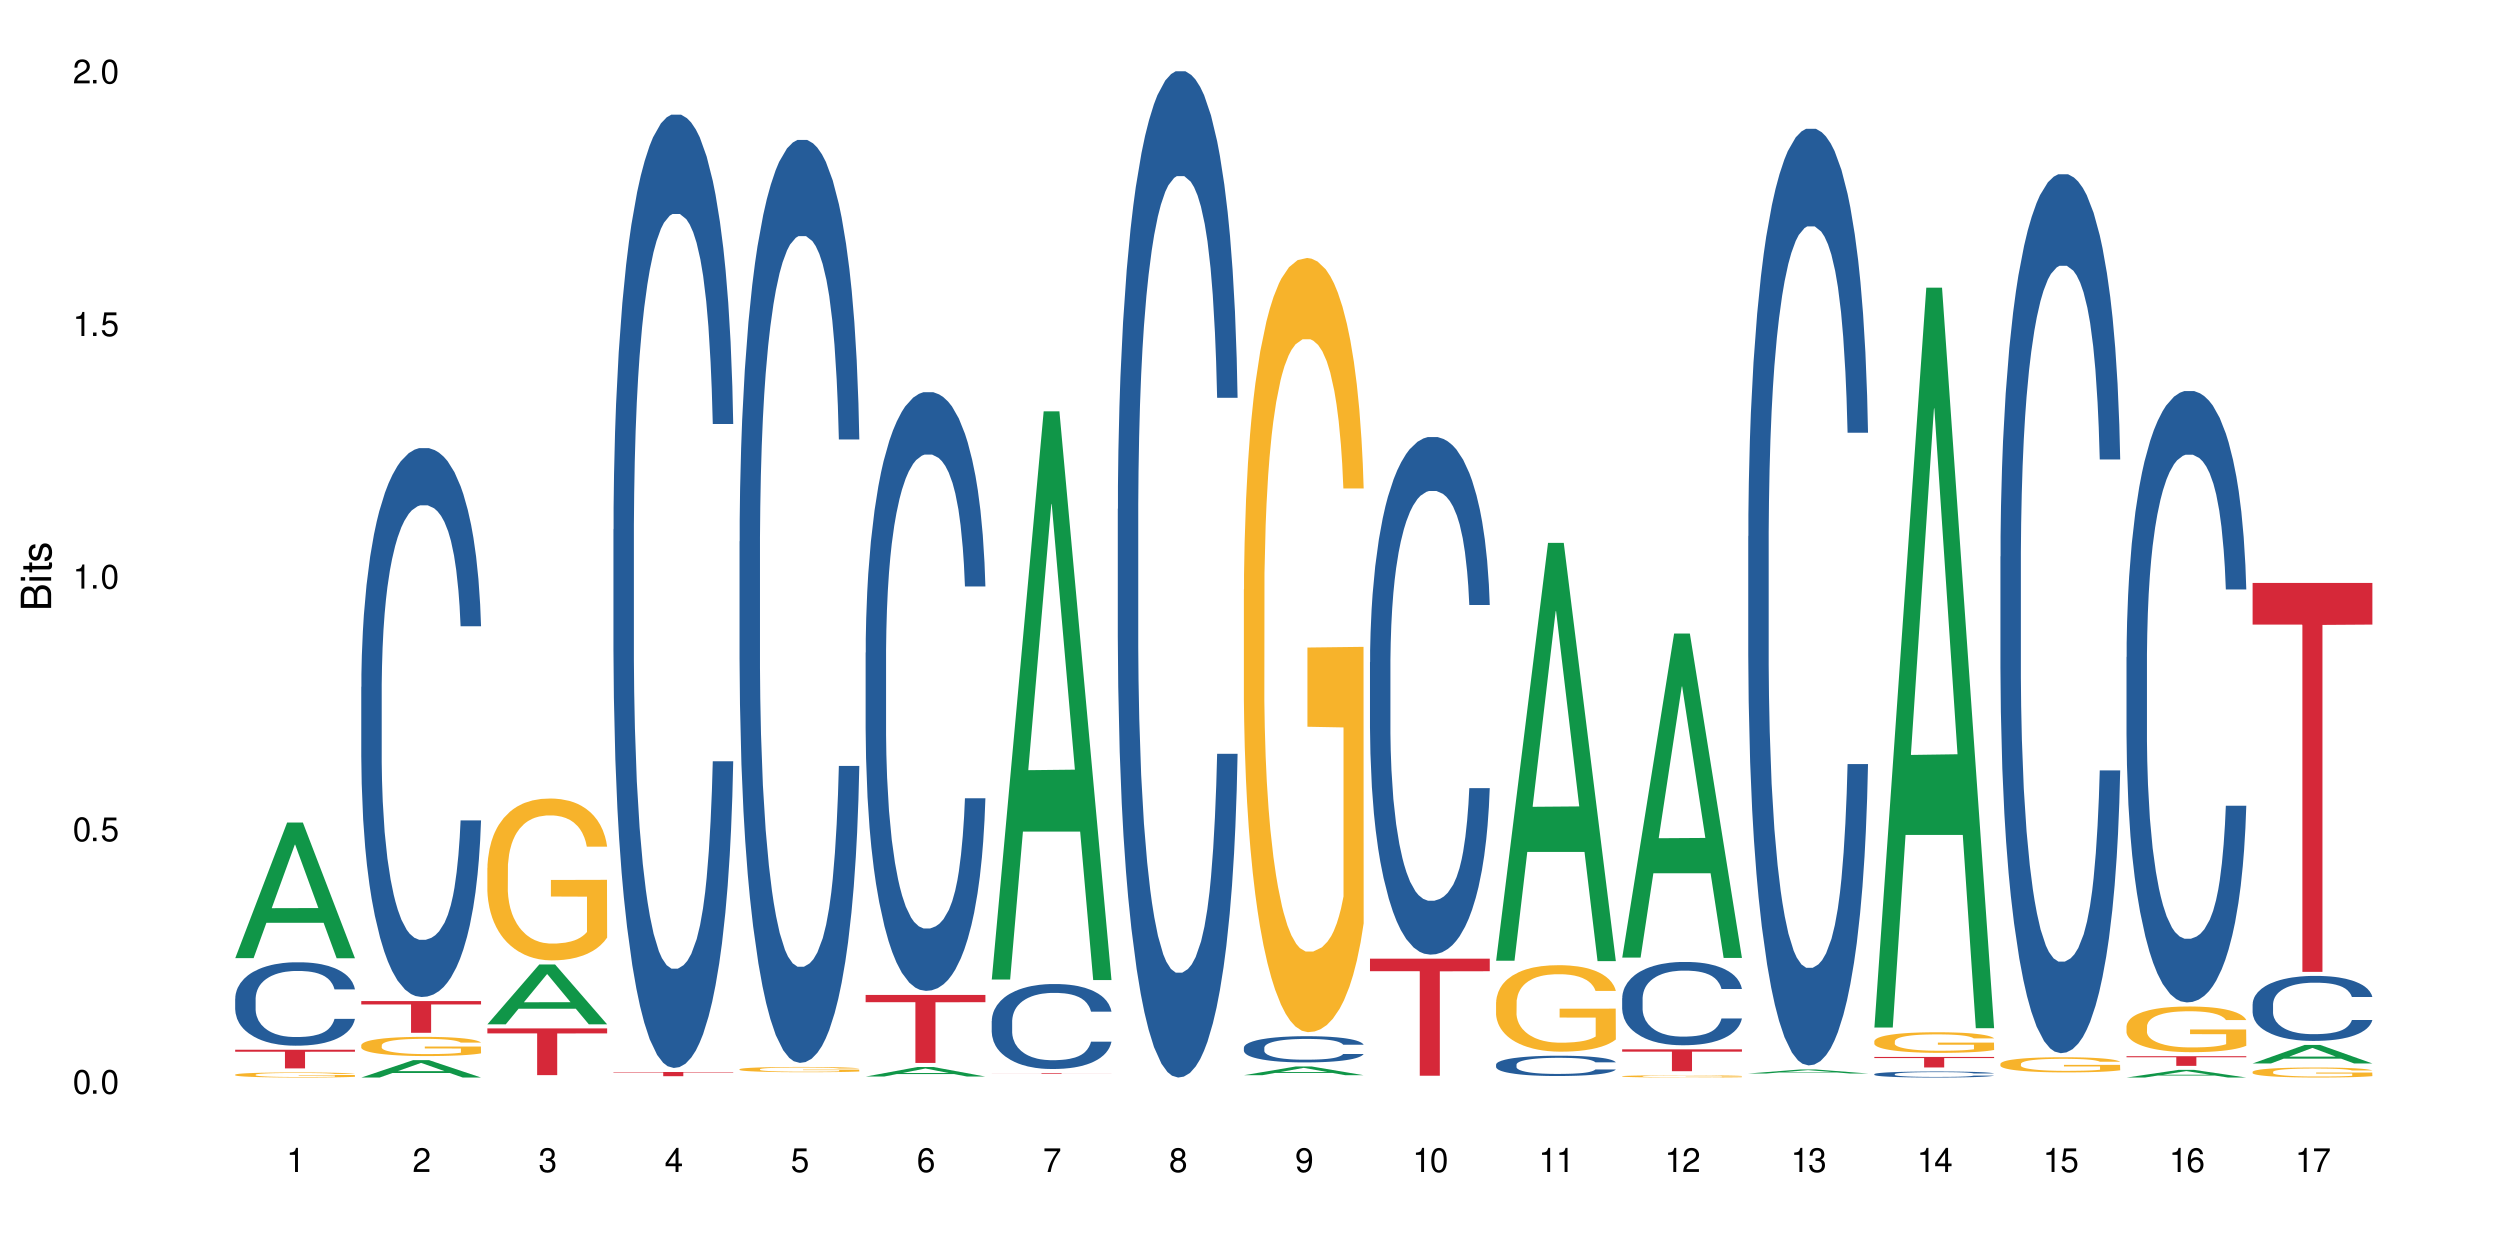 <?xml version="1.0" encoding="UTF-8"?>
<svg xmlns="http://www.w3.org/2000/svg" xmlns:xlink="http://www.w3.org/1999/xlink" width="720" height="360" viewBox="0 0 720 360">
<defs>
<g>
<g id="glyph-0-0">
</g>
<g id="glyph-0-1">
<path d="M 2.641 -6.938 C 2 -6.938 1.422 -6.656 1.078 -6.172 C 0.641 -5.562 0.406 -4.641 0.406 -3.359 C 0.406 -1.016 1.188 0.219 2.641 0.219 C 4.078 0.219 4.859 -1.016 4.859 -3.297 C 4.859 -4.641 4.656 -5.547 4.203 -6.172 C 3.844 -6.656 3.281 -6.938 2.641 -6.938 Z M 2.641 -6.188 C 3.547 -6.188 4 -5.25 4 -3.375 C 4 -1.406 3.562 -0.484 2.625 -0.484 C 1.734 -0.484 1.281 -1.438 1.281 -3.344 C 1.281 -5.25 1.734 -6.188 2.641 -6.188 Z M 2.641 -6.188 "/>
</g>
<g id="glyph-0-2">
<path d="M 1.828 -1 L 0.828 -1 L 0.828 0 L 1.828 0 Z M 1.828 -1 "/>
</g>
<g id="glyph-0-3">
<path d="M 4.562 -6.797 L 1.062 -6.797 L 0.547 -3.094 L 1.328 -3.094 C 1.719 -3.562 2.047 -3.734 2.578 -3.734 C 3.484 -3.734 4.062 -3.109 4.062 -2.094 C 4.062 -1.125 3.484 -0.531 2.578 -0.531 C 1.828 -0.531 1.375 -0.906 1.188 -1.672 L 0.328 -1.672 C 0.453 -1.109 0.547 -0.844 0.75 -0.594 C 1.125 -0.078 1.828 0.219 2.594 0.219 C 3.969 0.219 4.922 -0.781 4.922 -2.219 C 4.922 -3.562 4.031 -4.484 2.719 -4.484 C 2.25 -4.484 1.859 -4.359 1.469 -4.062 L 1.734 -5.969 L 4.562 -5.969 Z M 4.562 -6.797 "/>
</g>
<g id="glyph-0-4">
<path d="M 2.484 -4.938 L 2.484 0 L 3.328 0 L 3.328 -6.938 L 2.766 -6.938 C 2.469 -5.875 2.281 -5.734 0.984 -5.562 L 0.984 -4.938 Z M 2.484 -4.938 "/>
</g>
<g id="glyph-0-5">
<path d="M 4.859 -0.828 L 1.281 -0.828 C 1.359 -1.406 1.672 -1.781 2.5 -2.281 L 3.469 -2.828 C 4.406 -3.344 4.906 -4.062 4.906 -4.906 C 4.906 -5.484 4.672 -6.031 4.266 -6.406 C 3.859 -6.766 3.375 -6.938 2.719 -6.938 C 1.859 -6.938 1.219 -6.625 0.844 -6.031 C 0.609 -5.672 0.5 -5.234 0.484 -4.531 L 1.328 -4.531 C 1.359 -5.016 1.406 -5.281 1.531 -5.516 C 1.75 -5.938 2.188 -6.203 2.703 -6.203 C 3.469 -6.203 4.031 -5.641 4.031 -4.891 C 4.031 -4.344 3.719 -3.859 3.125 -3.516 L 2.234 -3 C 0.812 -2.172 0.406 -1.531 0.328 -0.016 L 4.859 -0.016 Z M 4.859 -0.828 "/>
</g>
<g id="glyph-0-6">
<path d="M 2.125 -3.188 L 2.578 -3.188 C 3.5 -3.188 3.984 -2.766 3.984 -1.922 C 3.984 -1.062 3.469 -0.531 2.594 -0.531 C 1.656 -0.531 1.203 -1 1.156 -2.016 L 0.312 -2.016 C 0.344 -1.453 0.438 -1.094 0.609 -0.781 C 0.953 -0.109 1.625 0.219 2.547 0.219 C 3.953 0.219 4.859 -0.625 4.859 -1.938 C 4.859 -2.828 4.516 -3.297 3.703 -3.594 C 4.344 -3.844 4.656 -4.328 4.656 -5.031 C 4.656 -6.219 3.875 -6.938 2.578 -6.938 C 1.203 -6.938 0.484 -6.172 0.453 -4.703 L 1.297 -4.703 C 1.312 -5.125 1.344 -5.359 1.453 -5.578 C 1.641 -5.969 2.062 -6.203 2.594 -6.203 C 3.344 -6.203 3.797 -5.75 3.797 -5 C 3.797 -4.516 3.609 -4.219 3.25 -4.047 C 3.016 -3.953 2.703 -3.922 2.125 -3.906 Z M 2.125 -3.188 "/>
</g>
<g id="glyph-0-7">
<path d="M 3.141 -1.672 L 3.141 0 L 3.984 0 L 3.984 -1.672 L 4.984 -1.672 L 4.984 -2.438 L 3.984 -2.438 L 3.984 -6.938 L 3.359 -6.938 L 0.266 -2.578 L 0.266 -1.672 Z M 3.141 -2.438 L 1 -2.438 L 3.141 -5.5 Z M 3.141 -2.438 "/>
</g>
<g id="glyph-0-8">
<path d="M 4.781 -5.125 C 4.609 -6.266 3.891 -6.938 2.844 -6.938 C 2.094 -6.938 1.422 -6.578 1.031 -5.953 C 0.594 -5.266 0.406 -4.422 0.406 -3.172 C 0.406 -2 0.578 -1.25 0.984 -0.641 C 1.359 -0.078 1.953 0.219 2.703 0.219 C 3.984 0.219 4.922 -0.75 4.922 -2.094 C 4.922 -3.375 4.062 -4.281 2.844 -4.281 C 2.172 -4.281 1.641 -4.031 1.281 -3.516 C 1.281 -5.234 1.828 -6.188 2.797 -6.188 C 3.391 -6.188 3.797 -5.797 3.938 -5.125 Z M 2.734 -3.531 C 3.547 -3.531 4.062 -2.953 4.062 -2.031 C 4.062 -1.156 3.484 -0.531 2.703 -0.531 C 1.922 -0.531 1.328 -1.188 1.328 -2.078 C 1.328 -2.938 1.906 -3.531 2.734 -3.531 Z M 2.734 -3.531 "/>
</g>
<g id="glyph-0-9">
<path d="M 4.984 -6.797 L 0.438 -6.797 L 0.438 -5.969 L 4.109 -5.969 C 2.5 -3.656 1.828 -2.234 1.328 0 L 2.219 0 C 2.594 -2.172 3.453 -4.047 4.984 -6.094 Z M 4.984 -6.797 "/>
</g>
<g id="glyph-0-10">
<path d="M 3.75 -3.656 C 4.469 -4.094 4.688 -4.438 4.688 -5.078 C 4.688 -6.172 3.844 -6.938 2.641 -6.938 C 1.438 -6.938 0.594 -6.172 0.594 -5.094 C 0.594 -4.438 0.812 -4.094 1.516 -3.656 C 0.734 -3.266 0.359 -2.703 0.359 -1.922 C 0.359 -0.656 1.281 0.219 2.641 0.219 C 3.984 0.219 4.922 -0.656 4.922 -1.922 C 4.922 -2.703 4.531 -3.266 3.75 -3.656 Z M 2.641 -6.188 C 3.359 -6.188 3.812 -5.75 3.812 -5.062 C 3.812 -4.406 3.344 -3.984 2.641 -3.984 C 1.922 -3.984 1.453 -4.406 1.453 -5.078 C 1.453 -5.75 1.922 -6.188 2.641 -6.188 Z M 2.641 -3.266 C 3.484 -3.266 4.062 -2.719 4.062 -1.906 C 4.062 -1.078 3.484 -0.531 2.625 -0.531 C 1.797 -0.531 1.219 -1.094 1.219 -1.906 C 1.219 -2.719 1.781 -3.266 2.641 -3.266 Z M 2.641 -3.266 "/>
</g>
<g id="glyph-0-11">
<path d="M 0.516 -1.578 C 0.672 -0.453 1.406 0.219 2.438 0.219 C 3.188 0.219 3.859 -0.141 4.266 -0.766 C 4.688 -1.453 4.891 -2.297 4.891 -3.547 C 4.891 -4.719 4.703 -5.453 4.312 -6.078 C 3.938 -6.641 3.344 -6.938 2.594 -6.938 C 1.297 -6.938 0.359 -5.969 0.359 -4.625 C 0.359 -3.344 1.234 -2.453 2.453 -2.453 C 3.094 -2.453 3.578 -2.672 4.016 -3.203 C 4 -1.484 3.469 -0.531 2.5 -0.531 C 1.906 -0.531 1.484 -0.906 1.359 -1.578 Z M 2.578 -6.203 C 3.375 -6.203 3.969 -5.531 3.969 -4.641 C 3.969 -3.797 3.391 -3.188 2.547 -3.188 C 1.734 -3.188 1.234 -3.766 1.234 -4.688 C 1.234 -5.562 1.797 -6.203 2.578 -6.203 Z M 2.578 -6.203 "/>
</g>
<g id="glyph-1-0">
</g>
<g id="glyph-1-1">
<path d="M 0 -0.953 L 0 -4.891 C 0 -5.719 -0.234 -6.344 -0.734 -6.797 C -1.188 -7.234 -1.812 -7.469 -2.5 -7.469 C -3.547 -7.469 -4.188 -7 -4.625 -5.875 C -4.984 -6.688 -5.625 -7.094 -6.531 -7.094 C -7.172 -7.094 -7.734 -6.859 -8.141 -6.391 C -8.562 -5.922 -8.75 -5.344 -8.75 -4.5 L -8.75 -0.953 Z M -4.984 -2.062 L -7.766 -2.062 L -7.766 -4.219 C -7.766 -4.844 -7.688 -5.203 -7.453 -5.5 C -7.219 -5.812 -6.859 -5.969 -6.375 -5.969 C -5.891 -5.969 -5.531 -5.812 -5.297 -5.5 C -5.062 -5.203 -4.984 -4.844 -4.984 -4.219 Z M -0.984 -2.062 L -4 -2.062 L -4 -4.781 C -4 -5.766 -3.438 -6.359 -2.484 -6.359 C -1.547 -6.359 -0.984 -5.766 -0.984 -4.781 Z M -0.984 -2.062 "/>
</g>
<g id="glyph-1-2">
<path d="M -6.281 -1.797 L -6.281 -0.797 L 0 -0.797 L 0 -1.797 Z M -8.75 -1.797 L -8.75 -0.797 L -7.484 -0.797 L -7.484 -1.797 Z M -8.75 -1.797 "/>
</g>
<g id="glyph-1-3">
<path d="M -6.281 -3.047 L -6.281 -2.016 L -8.016 -2.016 L -8.016 -1.016 L -6.281 -1.016 L -6.281 -0.172 L -5.469 -0.172 L -5.469 -1.016 L -0.719 -1.016 C -0.078 -1.016 0.281 -1.453 0.281 -2.234 C 0.281 -2.5 0.25 -2.719 0.188 -3.047 L -0.641 -3.047 C -0.609 -2.906 -0.594 -2.766 -0.594 -2.562 C -0.594 -2.141 -0.719 -2.016 -1.156 -2.016 L -5.469 -2.016 L -5.469 -3.047 Z M -6.281 -3.047 "/>
</g>
<g id="glyph-1-4">
<path d="M -4.531 -5.25 C -5.766 -5.25 -6.469 -4.422 -6.469 -2.969 C -6.469 -1.516 -5.719 -0.562 -4.547 -0.562 C -3.562 -0.562 -3.094 -1.062 -2.734 -2.562 L -2.516 -3.484 C -2.344 -4.188 -2.094 -4.469 -1.641 -4.469 C -1.047 -4.469 -0.641 -3.875 -0.641 -3 C -0.641 -2.453 -0.797 -2 -1.062 -1.75 C -1.25 -1.594 -1.422 -1.531 -1.875 -1.469 L -1.875 -0.406 C -0.422 -0.453 0.281 -1.266 0.281 -2.922 C 0.281 -4.5 -0.5 -5.516 -1.719 -5.516 C -2.656 -5.516 -3.172 -4.984 -3.469 -3.734 L -3.703 -2.766 C -3.891 -1.953 -4.156 -1.609 -4.594 -1.609 C -5.188 -1.609 -5.547 -2.125 -5.547 -2.938 C -5.547 -3.75 -5.203 -4.172 -4.531 -4.203 Z M -4.531 -5.25 "/>
</g>
</g>
</defs>
<rect x="-72" y="-36" width="864" height="432" fill="rgb(100%, 100%, 100%)" fill-opacity="1"/>
<path fill-rule="nonzero" fill="rgb(6.275%, 58.824%, 28.235%)" fill-opacity="1" d="M 67.73 275.941 L 67.77 275.906 L 82.695 236.887 L 87.227 236.887 L 102.23 275.98 L 96.957 275.98 L 93.199 265.773 L 76.723 265.773 L 73.039 275.941 L 67.73 275.941 L 78.309 261.555 L 91.688 261.516 L 85.016 243.273 L 84.941 243.238 L 84.871 243.348 L 78.273 261.516 L 78.309 261.555 Z M 67.73 275.941 "/>
<path fill-rule="nonzero" fill="rgb(14.51%, 36.078%, 60%)" fill-opacity="1" d="M 67.73 287.594 L 67.773 287.574 L 67.773 287.047 L 67.898 286.211 L 68.195 285.156 L 68.488 284.434 L 69.246 283.137 L 70.297 281.887 L 71.391 280.918 L 72.191 280.348 L 72.906 279.91 L 74.547 279.098 L 75.598 278.68 L 76.734 278.309 L 78.121 277.934 L 79.133 277.715 L 81.402 277.363 L 83.086 277.207 L 84.391 277.145 L 87.211 277.145 L 88.891 277.23 L 90.113 277.34 L 91.457 277.516 L 92.594 277.715 L 94.57 278.195 L 96.34 278.812 L 97.137 279.164 L 98.402 279.844 L 99.367 280.504 L 100.043 281.074 L 100.797 281.887 L 101.473 282.875 L 101.977 283.992 L 102.23 284.938 L 96.34 284.938 L 96.043 284.059 L 95.707 283.379 L 95.078 282.48 L 94.445 281.844 L 93.562 281.207 L 92.762 280.789 L 91.668 280.371 L 90.703 280.105 L 89.691 279.91 L 88.723 279.777 L 86.875 279.645 L 84.727 279.645 L 83.93 279.691 L 82.289 279.867 L 81.402 280.02 L 80.141 280.328 L 79.258 280.613 L 78.207 281.051 L 77.492 281.426 L 76.609 281.996 L 75.977 282.5 L 75.262 283.227 L 74.84 283.773 L 74.461 284.391 L 74.125 285.113 L 73.875 285.883 L 73.703 286.695 L 73.621 287.484 L 73.621 290.887 L 73.703 291.68 L 73.914 292.602 L 74.461 293.941 L 75.262 295.105 L 76.188 296.027 L 77.07 296.684 L 77.574 296.992 L 78.25 297.344 L 79.301 297.781 L 80.816 298.223 L 81.699 298.398 L 83.043 298.574 L 84.434 298.66 L 86.285 298.66 L 87.926 298.574 L 89.02 298.465 L 90.156 298.289 L 91.711 297.914 L 92.68 297.562 L 93.52 297.145 L 94.152 296.73 L 94.57 296.379 L 95.203 295.695 L 95.707 294.949 L 96.086 294.184 L 96.34 293.434 L 102.23 293.434 L 101.977 294.312 L 101.598 295.172 L 101.219 295.809 L 100.629 296.574 L 99.957 297.258 L 98.988 298.023 L 98.191 298.531 L 97.137 299.078 L 96.172 299.496 L 95.117 299.867 L 93.562 300.309 L 92.551 300.527 L 91.457 300.727 L 90.156 300.902 L 88.516 301.055 L 86.746 301.145 L 85.105 301.164 L 83.34 301.121 L 82.035 301.031 L 80.309 300.836 L 78.164 300.441 L 76.609 300.023 L 75.387 299.605 L 74.336 299.168 L 73.156 298.574 L 71.645 297.609 L 70.719 296.859 L 70.086 296.246 L 69.371 295.391 L 68.867 294.621 L 68.277 293.391 L 67.855 291.832 L 67.73 290.625 Z M 67.73 287.594 "/>
<path fill-rule="nonzero" fill="rgb(96.863%, 70.196%, 16.863%)" fill-opacity="1" d="M 67.73 309.492 L 67.773 309.492 L 67.773 309.465 L 67.941 309.402 L 68.363 309.32 L 68.91 309.25 L 69.496 309.199 L 69.875 309.168 L 70.508 309.129 L 71.055 309.098 L 72.441 309.039 L 74.211 308.984 L 75.176 308.957 L 76.27 308.938 L 77.828 308.91 L 78.543 308.902 L 80.73 308.879 L 83.215 308.867 L 85.949 308.863 L 87.211 308.863 L 88.934 308.867 L 91.289 308.883 L 92.637 308.898 L 93.688 308.91 L 94.781 308.926 L 96.129 308.953 L 97.391 308.988 L 98.402 309.02 L 99.41 309.059 L 100.25 309.102 L 100.965 309.148 L 101.598 309.207 L 101.977 309.254 L 102.23 309.301 L 96.383 309.301 L 96.043 309.254 L 95.664 309.215 L 95.035 309.172 L 94.402 309.141 L 93.773 309.113 L 92.594 309.078 L 91.586 309.059 L 90.324 309.039 L 89.102 309.027 L 87.715 309.02 L 86.875 309.016 L 84.645 309.016 L 82.625 309.027 L 81.445 309.035 L 80.605 309.047 L 79.426 309.066 L 78.711 309.082 L 78.289 309.094 L 77.027 309.137 L 76.188 309.172 L 75.723 309.199 L 75.137 309.238 L 74.715 309.277 L 74.25 309.328 L 74 309.371 L 73.664 309.461 L 73.621 309.703 L 73.746 309.754 L 74 309.809 L 74.336 309.855 L 74.84 309.906 L 75.348 309.945 L 76.23 310 L 76.988 310.035 L 77.574 310.059 L 78.711 310.094 L 79.176 310.105 L 80.27 310.129 L 81.402 310.148 L 82.793 310.164 L 83.844 310.172 L 85.527 310.18 L 87.672 310.18 L 90.195 310.172 L 91.797 310.16 L 92.891 310.148 L 93.605 310.141 L 94.488 310.125 L 95.117 310.113 L 95.707 310.098 L 96.422 310.074 L 96.422 309.754 L 86.031 309.754 L 86.031 309.602 L 102.188 309.602 L 102.23 310.125 L 101.344 310.16 L 100.25 310.195 L 99.199 310.223 L 98.105 310.246 L 96.551 310.273 L 95.289 310.289 L 93.352 310.309 L 91.586 310.32 L 89.734 310.328 L 88.094 310.332 L 86.156 310.332 L 84.434 310.328 L 82.582 310.32 L 81.109 310.312 L 79.762 310.297 L 78.418 310.281 L 76.734 310.25 L 75.641 310.23 L 73.367 310.168 L 72.359 310.133 L 71.688 310.102 L 71.012 310.07 L 70.297 310.031 L 69.625 309.984 L 69.121 309.941 L 68.656 309.895 L 68.32 309.852 L 67.984 309.793 L 67.816 309.742 L 67.73 309.703 Z M 67.73 309.492 "/>
<path fill-rule="nonzero" fill="rgb(83.922%, 15.686%, 22.353%)" fill-opacity="1" d="M 67.73 302.328 L 102.23 302.328 L 102.23 302.902 L 87.852 302.91 L 87.852 307.699 L 82.066 307.699 L 82.066 302.914 L 81.984 302.902 L 67.73 302.902 Z M 67.73 302.328 "/>
<path fill-rule="nonzero" fill="rgb(6.275%, 58.824%, 28.235%)" fill-opacity="1" d="M 104.043 310.328 L 104.082 310.324 L 119.008 305.312 L 123.543 305.312 L 138.543 310.332 L 133.273 310.332 L 129.512 309.023 L 113.039 309.023 L 109.352 310.328 L 104.043 310.328 L 114.621 308.48 L 128 308.477 L 121.332 306.133 L 121.258 306.129 L 121.184 306.141 L 114.586 308.477 L 114.621 308.48 Z M 104.043 310.328 "/>
<path fill-rule="nonzero" fill="rgb(14.51%, 36.078%, 60%)" fill-opacity="1" d="M 104.043 197.84 L 104.086 197.695 L 104.086 194.227 L 104.211 188.738 L 104.508 181.801 L 104.801 177.031 L 105.559 168.508 L 106.609 160.27 L 107.703 153.914 L 108.504 150.156 L 109.219 147.266 L 110.859 141.918 L 111.91 139.176 L 113.047 136.719 L 114.438 134.262 L 115.445 132.816 L 117.719 130.504 L 119.398 129.492 L 120.703 129.059 L 123.523 129.059 L 125.207 129.637 L 126.426 130.359 L 127.773 131.516 L 128.91 132.816 L 130.887 135.996 L 132.652 140.039 L 133.453 142.352 L 134.715 146.832 L 135.684 151.168 L 136.355 154.926 L 137.113 160.27 L 137.785 166.773 L 138.289 174.145 L 138.543 180.355 L 132.652 180.355 L 132.359 174.578 L 132.023 170.098 L 131.391 164.172 L 130.758 159.98 L 129.875 155.793 L 129.078 153.047 L 127.984 150.301 L 127.016 148.566 L 126.004 147.266 L 125.039 146.398 L 123.188 145.531 L 121.043 145.531 L 120.242 145.82 L 118.602 146.977 L 117.719 147.988 L 116.457 150.012 L 115.57 151.891 L 114.52 154.781 L 113.805 157.238 L 112.922 160.992 L 112.289 164.316 L 111.574 169.086 L 111.156 172.699 L 110.777 176.742 L 110.438 181.512 L 110.188 186.57 L 110.02 191.918 L 109.934 197.117 L 109.934 219.516 L 110.02 224.719 L 110.23 230.785 L 110.777 239.602 L 111.574 247.258 L 112.5 253.328 L 113.383 257.664 L 113.891 259.688 L 114.562 262 L 115.613 264.887 L 117.129 267.777 L 118.012 268.934 L 119.359 270.09 L 120.746 270.668 L 122.598 270.668 L 124.238 270.09 L 125.332 269.367 L 126.469 268.211 L 128.023 265.754 L 128.992 263.445 L 129.832 260.699 L 130.465 257.953 L 130.887 255.641 L 131.516 251.16 L 132.023 246.246 L 132.398 241.191 L 132.652 236.277 L 138.543 236.277 L 138.289 242.059 L 137.91 247.691 L 137.531 251.883 L 136.945 256.941 L 136.27 261.422 L 135.305 266.477 L 134.504 269.801 L 133.453 273.414 L 132.484 276.16 L 131.434 278.617 L 129.875 281.504 L 128.867 282.949 L 127.773 284.25 L 126.469 285.406 L 124.828 286.418 L 123.059 286.996 L 121.418 287.141 L 119.652 286.852 L 118.348 286.273 L 116.625 284.973 L 114.477 282.371 L 112.922 279.629 L 111.703 276.883 L 110.648 273.992 L 109.473 270.09 L 107.957 263.73 L 107.031 258.82 L 106.402 254.773 L 105.684 249.137 L 105.18 244.082 L 104.59 235.988 L 104.172 225.73 L 104.043 217.781 Z M 104.043 197.84 "/>
<path fill-rule="nonzero" fill="rgb(96.863%, 70.196%, 16.863%)" fill-opacity="1" d="M 104.043 300.984 L 104.086 300.977 L 104.086 300.879 L 104.254 300.648 L 104.676 300.336 L 105.223 300.078 L 105.812 299.875 L 106.191 299.77 L 106.82 299.617 L 107.367 299.508 L 108.758 299.281 L 110.523 299.066 L 111.492 298.977 L 112.586 298.891 L 114.141 298.793 L 114.855 298.758 L 117.043 298.68 L 119.527 298.629 L 122.262 298.613 L 123.523 298.617 L 125.25 298.637 L 127.605 298.691 L 128.949 298.742 L 130.004 298.793 L 131.098 298.859 L 132.441 298.961 L 133.703 299.082 L 134.715 299.203 L 135.723 299.355 L 136.566 299.516 L 137.281 299.695 L 137.91 299.906 L 138.289 300.082 L 138.543 300.262 L 132.695 300.262 L 132.359 300.082 L 131.98 299.945 L 131.348 299.781 L 130.719 299.66 L 130.086 299.562 L 128.91 299.43 L 127.898 299.352 L 126.637 299.281 L 125.418 299.234 L 124.027 299.203 L 123.188 299.195 L 120.957 299.195 L 118.938 299.23 L 117.758 299.27 L 116.918 299.309 L 115.738 299.387 L 115.023 299.445 L 114.605 299.488 L 113.344 299.645 L 112.5 299.785 L 112.039 299.883 L 111.449 300.031 L 111.027 300.168 L 110.566 300.371 L 110.312 300.523 L 109.977 300.867 L 109.934 301.777 L 110.062 301.969 L 110.312 302.176 L 110.648 302.359 L 111.156 302.551 L 111.66 302.695 L 112.543 302.895 L 113.301 303.027 L 113.891 303.113 L 115.023 303.25 L 115.488 303.293 L 116.582 303.383 L 117.719 303.457 L 119.105 303.516 L 120.156 303.547 L 121.84 303.57 L 123.984 303.57 L 126.512 303.543 L 128.109 303.5 L 129.203 303.461 L 129.918 303.426 L 130.801 303.371 L 131.434 303.32 L 132.023 303.262 L 132.738 303.176 L 132.738 301.969 L 122.344 301.965 L 122.344 301.398 L 138.5 301.395 L 138.543 303.371 L 137.66 303.508 L 136.566 303.637 L 135.512 303.738 L 134.418 303.824 L 132.863 303.922 L 131.602 303.98 L 129.664 304.051 L 127.898 304.098 L 126.047 304.129 L 124.406 304.145 L 122.473 304.148 L 120.746 304.137 L 118.895 304.109 L 117.422 304.066 L 116.078 304.016 L 114.73 303.949 L 113.047 303.844 L 111.953 303.758 L 110.816 303.652 L 109.684 303.527 L 108.672 303.391 L 108 303.285 L 107.324 303.164 L 106.609 303.012 L 105.938 302.84 L 105.434 302.684 L 104.969 302.504 L 104.633 302.34 L 104.297 302.109 L 104.129 301.93 L 104.043 301.773 Z M 104.043 300.984 "/>
<path fill-rule="nonzero" fill="rgb(83.922%, 15.686%, 22.353%)" fill-opacity="1" d="M 104.043 288.305 L 138.543 288.305 L 138.543 289.285 L 124.164 289.293 L 124.164 297.449 L 118.379 297.449 L 118.379 289.301 L 118.297 289.285 L 104.043 289.285 Z M 104.043 288.305 "/>
<path fill-rule="nonzero" fill="rgb(6.275%, 58.824%, 28.235%)" fill-opacity="1" d="M 140.359 295 L 140.395 294.984 L 155.32 277.758 L 159.855 277.758 L 174.855 295.016 L 169.586 295.016 L 165.828 290.512 L 149.352 290.512 L 145.664 295 L 140.359 295 L 150.938 288.648 L 164.316 288.633 L 157.645 280.578 L 157.57 280.559 L 157.496 280.609 L 150.898 288.633 L 150.938 288.648 Z M 140.359 295 "/>
<path fill-rule="nonzero" fill="rgb(96.863%, 70.196%, 16.863%)" fill-opacity="1" d="M 140.359 249.938 L 140.398 249.895 L 140.398 249.043 L 140.57 247.129 L 140.988 244.488 L 141.535 242.316 L 142.125 240.613 L 142.504 239.719 L 143.137 238.441 L 143.684 237.504 L 145.07 235.59 L 146.836 233.801 L 147.805 233.035 L 148.898 232.309 L 150.457 231.5 L 151.172 231.203 L 153.359 230.52 L 155.84 230.094 L 158.574 229.969 L 159.836 230.012 L 161.562 230.18 L 163.918 230.648 L 165.266 231.074 L 166.316 231.5 L 167.41 232.055 L 168.754 232.906 L 170.02 233.926 L 171.027 234.949 L 172.039 236.227 L 172.879 237.59 L 173.594 239.078 L 174.227 240.867 L 174.605 242.359 L 174.855 243.848 L 169.008 243.848 L 168.672 242.359 L 168.293 241.207 L 167.66 239.805 L 167.031 238.781 L 166.398 237.973 L 165.223 236.867 L 164.211 236.184 L 162.949 235.59 L 161.73 235.203 L 160.34 234.949 L 159.5 234.863 L 157.27 234.863 L 155.25 235.164 L 154.074 235.504 L 153.23 235.844 L 152.055 236.48 L 151.34 236.992 L 150.918 237.332 L 149.656 238.652 L 148.812 239.848 L 148.352 240.656 L 147.762 241.934 L 147.344 243.082 L 146.879 244.785 L 146.625 246.062 L 146.289 248.957 L 146.25 256.621 L 146.375 258.242 L 146.625 259.984 L 146.965 261.52 L 147.469 263.137 L 147.973 264.371 L 148.855 266.031 L 149.613 267.141 L 150.203 267.863 L 151.34 269.012 L 151.801 269.395 L 152.895 270.164 L 154.031 270.758 L 155.418 271.27 L 156.473 271.527 L 158.152 271.738 L 160.301 271.738 L 162.824 271.484 L 164.422 271.141 L 165.516 270.801 L 166.23 270.504 L 167.113 270.035 L 167.746 269.609 L 168.336 269.141 L 169.051 268.418 L 169.051 258.242 L 158.66 258.199 L 158.66 253.43 L 174.812 253.387 L 174.855 270.035 L 173.973 271.184 L 172.879 272.293 L 171.828 273.145 L 170.734 273.867 L 169.176 274.676 L 167.914 275.188 L 165.98 275.785 L 164.211 276.168 L 162.359 276.422 L 160.719 276.551 L 158.785 276.594 L 157.059 276.508 L 155.211 276.25 L 153.738 275.91 L 152.391 275.484 L 151.043 274.934 L 149.359 274.039 L 148.266 273.312 L 147.133 272.418 L 145.996 271.355 L 144.984 270.207 L 144.312 269.312 L 143.641 268.289 L 142.926 267.012 L 142.25 265.562 L 141.746 264.246 L 141.285 262.754 L 140.945 261.348 L 140.609 259.434 L 140.441 257.898 L 140.359 256.578 Z M 140.359 249.938 "/>
<path fill-rule="nonzero" fill="rgb(83.922%, 15.686%, 22.353%)" fill-opacity="1" d="M 140.359 296.18 L 174.855 296.18 L 174.855 297.621 L 160.477 297.633 L 160.477 309.641 L 154.695 309.641 L 154.695 297.648 L 154.609 297.621 L 140.359 297.621 Z M 140.359 296.18 "/>
<path fill-rule="nonzero" fill="rgb(14.51%, 36.078%, 60%)" fill-opacity="1" d="M 176.672 152.48 L 176.715 152.23 L 176.715 146.207 L 176.84 136.672 L 177.133 124.625 L 177.43 116.344 L 178.188 101.535 L 179.238 87.23 L 180.332 76.188 L 181.133 69.664 L 181.848 64.645 L 183.488 55.359 L 184.539 50.59 L 185.676 46.324 L 187.062 42.059 L 188.074 39.547 L 190.344 35.531 L 192.027 33.773 L 193.332 33.023 L 196.152 33.023 L 197.832 34.027 L 199.055 35.281 L 200.398 37.289 L 201.535 39.547 L 203.512 45.07 L 205.281 52.094 L 206.078 56.109 L 207.34 63.891 L 208.309 71.422 L 208.98 77.945 L 209.738 87.23 L 210.414 98.523 L 210.918 111.324 L 211.168 122.113 L 205.281 122.113 L 204.984 112.078 L 204.648 104.297 L 204.02 94.008 L 203.387 86.73 L 202.504 79.449 L 201.703 74.684 L 200.609 69.914 L 199.641 66.902 L 198.633 64.645 L 197.664 63.137 L 195.812 61.633 L 193.668 61.633 L 192.867 62.133 L 191.227 64.141 L 190.344 65.898 L 189.082 69.414 L 188.199 72.676 L 187.148 77.695 L 186.434 81.961 L 185.547 88.484 L 184.918 94.258 L 184.203 102.539 L 183.781 108.812 L 183.402 115.84 L 183.066 124.121 L 182.812 132.906 L 182.645 142.191 L 182.562 151.227 L 182.562 190.129 L 182.645 199.16 L 182.855 209.703 L 183.402 225.012 L 184.203 238.312 L 185.129 248.852 L 186.012 256.383 L 186.516 259.895 L 187.188 263.91 L 188.242 268.93 L 189.754 273.949 L 190.641 275.957 L 191.984 277.965 L 193.375 278.969 L 195.227 278.969 L 196.867 277.965 L 197.961 276.711 L 199.094 274.703 L 200.652 270.438 L 201.621 266.422 L 202.461 261.652 L 203.094 256.883 L 203.512 252.867 L 204.145 245.09 L 204.648 236.555 L 205.027 227.773 L 205.281 219.238 L 211.168 219.238 L 210.918 229.277 L 210.539 239.066 L 210.16 246.344 L 209.57 255.129 L 208.898 262.906 L 207.93 271.691 L 207.133 277.465 L 206.078 283.738 L 205.113 288.504 L 204.059 292.773 L 202.504 297.793 L 201.492 300.301 L 200.398 302.559 L 199.094 304.566 L 197.453 306.324 L 195.688 307.328 L 194.047 307.578 L 192.281 307.078 L 190.977 306.074 L 189.25 303.816 L 187.105 299.297 L 185.547 294.527 L 184.328 289.762 L 183.277 284.742 L 182.098 277.965 L 180.586 266.922 L 179.66 258.391 L 179.027 251.363 L 178.312 241.574 L 177.809 232.793 L 177.219 218.738 L 176.797 200.918 L 176.672 187.117 Z M 176.672 152.48 "/>
<path fill-rule="nonzero" fill="rgb(83.922%, 15.686%, 22.353%)" fill-opacity="1" d="M 176.672 308.742 L 211.168 308.742 L 211.168 308.871 L 196.793 308.871 L 196.793 309.938 L 191.008 309.938 L 191.008 308.875 L 190.922 308.871 L 176.672 308.871 Z M 176.672 308.742 "/>
<path fill-rule="nonzero" fill="rgb(14.51%, 36.078%, 60%)" fill-opacity="1" d="M 212.984 155.957 L 213.027 155.715 L 213.027 149.883 L 213.152 140.652 L 213.449 128.988 L 213.742 120.969 L 214.5 106.633 L 215.551 92.785 L 216.645 82.094 L 217.445 75.777 L 218.16 70.918 L 219.801 61.926 L 220.852 57.309 L 221.988 53.18 L 223.375 49.051 L 224.387 46.621 L 226.66 42.73 L 228.34 41.031 L 229.645 40.301 L 232.465 40.301 L 234.148 41.273 L 235.367 42.488 L 236.715 44.434 L 237.848 46.621 L 239.828 51.965 L 241.594 58.77 L 242.395 62.656 L 243.656 70.188 L 244.621 77.477 L 245.297 83.793 L 246.055 92.785 L 246.727 103.719 L 247.23 116.109 L 247.484 126.559 L 241.594 126.559 L 241.301 116.84 L 240.961 109.309 L 240.332 99.344 L 239.699 92.301 L 238.816 85.254 L 238.016 80.637 L 236.922 76.02 L 235.957 73.105 L 234.945 70.918 L 233.98 69.461 L 232.129 68 L 229.98 68 L 229.184 68.488 L 227.543 70.43 L 226.66 72.133 L 225.395 75.535 L 224.512 78.691 L 223.461 83.551 L 222.746 87.684 L 221.863 94 L 221.23 99.59 L 220.516 107.605 L 220.094 113.68 L 219.715 120.484 L 219.379 128.504 L 219.129 137.008 L 218.961 145.996 L 218.875 154.742 L 218.875 192.406 L 218.961 201.152 L 219.168 211.359 L 219.715 226.18 L 220.516 239.059 L 221.441 249.262 L 222.324 256.551 L 222.828 259.953 L 223.504 263.84 L 224.555 268.699 L 226.07 273.559 L 226.953 275.504 L 228.301 277.449 L 229.688 278.418 L 231.539 278.418 L 233.18 277.449 L 234.273 276.234 L 235.41 274.289 L 236.965 270.16 L 237.934 266.27 L 238.773 261.652 L 239.406 257.039 L 239.828 253.148 L 240.457 245.617 L 240.961 237.355 L 241.34 228.852 L 241.594 220.59 L 247.484 220.59 L 247.23 230.309 L 246.852 239.785 L 246.473 246.832 L 245.883 255.336 L 245.211 262.867 L 244.242 271.375 L 243.445 276.961 L 242.395 283.035 L 241.426 287.652 L 240.375 291.785 L 238.816 296.645 L 237.809 299.074 L 236.715 301.258 L 235.41 303.203 L 233.77 304.902 L 232 305.875 L 230.359 306.117 L 228.594 305.633 L 227.289 304.66 L 225.566 302.473 L 223.418 298.102 L 221.863 293.484 L 220.641 288.867 L 219.59 284.008 L 218.414 277.449 L 216.898 266.758 L 215.973 258.496 L 215.34 251.691 L 214.625 242.215 L 214.121 233.711 L 213.531 220.105 L 213.113 202.855 L 212.984 189.488 Z M 212.984 155.957 "/>
<path fill-rule="nonzero" fill="rgb(96.863%, 70.196%, 16.863%)" fill-opacity="1" d="M 212.984 307.934 L 213.027 307.93 L 213.027 307.902 L 213.195 307.84 L 213.617 307.754 L 214.164 307.684 L 214.754 307.629 L 215.133 307.602 L 215.762 307.559 L 216.309 307.527 L 217.699 307.465 L 219.465 307.406 L 220.434 307.383 L 221.527 307.359 L 223.082 307.332 L 223.797 307.324 L 225.984 307.301 L 228.469 307.285 L 231.203 307.281 L 232.465 307.285 L 234.188 307.289 L 236.547 307.305 L 237.891 307.32 L 238.941 307.332 L 240.035 307.352 L 241.383 307.379 L 242.645 307.41 L 243.656 307.445 L 244.664 307.488 L 245.508 307.531 L 246.223 307.578 L 246.852 307.637 L 247.23 307.688 L 247.484 307.734 L 241.637 307.734 L 241.301 307.688 L 240.922 307.648 L 240.289 307.602 L 239.656 307.57 L 239.027 307.543 L 237.848 307.508 L 236.84 307.484 L 235.578 307.465 L 234.355 307.453 L 232.969 307.445 L 232.129 307.441 L 229.898 307.441 L 227.879 307.453 L 226.699 307.465 L 225.859 307.473 L 224.68 307.496 L 223.965 307.512 L 223.547 307.523 L 222.281 307.566 L 221.441 307.605 L 220.98 307.629 L 220.391 307.672 L 219.969 307.711 L 219.508 307.766 L 219.254 307.809 L 218.918 307.902 L 218.875 308.148 L 219 308.203 L 219.254 308.262 L 219.59 308.309 L 220.094 308.363 L 220.602 308.402 L 221.484 308.457 L 222.242 308.492 L 222.828 308.516 L 223.965 308.555 L 224.43 308.566 L 225.523 308.59 L 226.66 308.609 L 228.047 308.629 L 229.098 308.637 L 230.781 308.641 L 232.926 308.641 L 235.449 308.633 L 237.051 308.621 L 238.145 308.613 L 238.859 308.602 L 239.742 308.586 L 240.375 308.574 L 240.961 308.559 L 241.676 308.535 L 241.676 308.203 L 231.285 308.203 L 231.285 308.047 L 247.441 308.047 L 247.484 308.586 L 246.602 308.625 L 245.508 308.66 L 244.453 308.688 L 243.359 308.711 L 241.805 308.738 L 240.543 308.754 L 238.605 308.773 L 236.84 308.785 L 234.988 308.793 L 233.348 308.801 L 231.414 308.801 L 229.688 308.797 L 227.836 308.789 L 226.363 308.777 L 225.02 308.766 L 223.672 308.746 L 221.988 308.719 L 220.895 308.695 L 219.758 308.664 L 218.621 308.629 L 217.613 308.594 L 216.941 308.562 L 216.266 308.531 L 215.551 308.488 L 214.879 308.441 L 214.375 308.398 L 213.91 308.352 L 213.574 308.305 L 213.238 308.242 L 213.07 308.191 L 212.984 308.148 Z M 212.984 307.934 "/>
<path fill-rule="nonzero" fill="rgb(6.275%, 58.824%, 28.235%)" fill-opacity="1" d="M 249.301 310.051 L 249.336 310.047 L 264.262 307.289 L 268.797 307.289 L 283.797 310.051 L 278.527 310.051 L 274.766 309.332 L 258.293 309.332 L 254.605 310.051 L 249.301 310.051 L 259.875 309.031 L 273.258 309.031 L 266.586 307.742 L 266.512 307.738 L 266.438 307.746 L 259.84 309.031 L 259.875 309.031 Z M 249.301 310.051 "/>
<path fill-rule="nonzero" fill="rgb(14.51%, 36.078%, 60%)" fill-opacity="1" d="M 249.301 187.973 L 249.34 187.816 L 249.34 184.031 L 249.469 178.043 L 249.762 170.477 L 250.055 165.277 L 250.812 155.977 L 251.867 146.996 L 252.961 140.059 L 253.758 135.961 L 254.473 132.809 L 256.113 126.977 L 257.168 123.984 L 258.301 121.305 L 259.691 118.625 L 260.699 117.047 L 262.973 114.527 L 264.656 113.422 L 265.957 112.949 L 268.777 112.949 L 270.461 113.582 L 271.68 114.371 L 273.027 115.629 L 274.164 117.047 L 276.141 120.516 L 277.906 124.93 L 278.707 127.449 L 279.969 132.336 L 280.938 137.066 L 281.609 141.164 L 282.367 146.996 L 283.039 154.086 L 283.543 162.125 L 283.797 168.902 L 277.906 168.902 L 277.613 162.598 L 277.277 157.711 L 276.645 151.25 L 276.016 146.68 L 275.129 142.109 L 274.332 139.113 L 273.238 136.121 L 272.27 134.227 L 271.262 132.809 L 270.293 131.863 L 268.441 130.918 L 266.297 130.918 L 265.496 131.234 L 263.855 132.496 L 262.973 133.598 L 261.711 135.805 L 260.828 137.852 L 259.773 141.004 L 259.059 143.684 L 258.176 147.781 L 257.543 151.406 L 256.828 156.609 L 256.41 160.547 L 256.031 164.961 L 255.695 170.164 L 255.441 175.68 L 255.273 181.512 L 255.188 187.184 L 255.188 211.613 L 255.273 217.289 L 255.484 223.906 L 256.031 233.52 L 256.828 241.875 L 257.754 248.492 L 258.641 253.223 L 259.145 255.43 L 259.816 257.949 L 260.867 261.102 L 262.383 264.254 L 263.266 265.516 L 264.613 266.777 L 266 267.406 L 267.852 267.406 L 269.492 266.777 L 270.586 265.988 L 271.723 264.727 L 273.277 262.047 L 274.246 259.527 L 275.09 256.531 L 275.719 253.539 L 276.141 251.016 L 276.77 246.129 L 277.277 240.77 L 277.656 235.254 L 277.906 229.895 L 283.797 229.895 L 283.543 236.199 L 283.164 242.348 L 282.789 246.918 L 282.199 252.434 L 281.523 257.32 L 280.559 262.836 L 279.758 266.461 L 278.707 270.402 L 277.738 273.395 L 276.688 276.074 L 275.129 279.227 L 274.121 280.805 L 273.027 282.223 L 271.723 283.484 L 270.082 284.586 L 268.316 285.215 L 266.676 285.375 L 264.906 285.059 L 263.602 284.43 L 261.879 283.012 L 259.734 280.172 L 258.176 277.18 L 256.957 274.184 L 255.902 271.031 L 254.727 266.777 L 253.211 259.84 L 252.285 254.484 L 251.656 250.07 L 250.941 243.922 L 250.434 238.406 L 249.848 229.582 L 249.426 218.391 L 249.301 209.723 Z M 249.301 187.973 "/>
<path fill-rule="nonzero" fill="rgb(83.922%, 15.686%, 22.353%)" fill-opacity="1" d="M 249.301 286.539 L 283.797 286.539 L 283.797 288.633 L 269.418 288.652 L 269.418 306.125 L 263.633 306.125 L 263.633 288.672 L 263.551 288.633 L 249.301 288.633 Z M 249.301 286.539 "/>
<path fill-rule="nonzero" fill="rgb(6.275%, 58.824%, 28.235%)" fill-opacity="1" d="M 285.613 282.098 L 285.648 281.945 L 300.578 118.469 L 305.109 118.469 L 320.109 282.25 L 314.84 282.25 L 311.082 239.5 L 294.605 239.5 L 290.922 282.098 L 285.613 282.098 L 296.191 221.812 L 309.57 221.66 L 302.898 145.23 L 302.824 145.074 L 302.75 145.535 L 296.152 221.66 L 296.191 221.812 Z M 285.613 282.098 "/>
<path fill-rule="nonzero" fill="rgb(14.51%, 36.078%, 60%)" fill-opacity="1" d="M 285.613 294.059 L 285.656 294.035 L 285.656 293.5 L 285.781 292.648 L 286.074 291.578 L 286.371 290.84 L 287.129 289.52 L 288.18 288.246 L 289.273 287.262 L 290.07 286.68 L 290.789 286.234 L 292.43 285.406 L 293.48 284.98 L 294.617 284.602 L 296.004 284.219 L 297.016 283.996 L 299.285 283.637 L 300.969 283.48 L 302.273 283.414 L 305.09 283.414 L 306.773 283.504 L 307.996 283.617 L 309.34 283.797 L 310.477 283.996 L 312.453 284.488 L 314.219 285.113 L 315.02 285.473 L 316.281 286.164 L 317.25 286.836 L 317.922 287.418 L 318.68 288.246 L 319.352 289.25 L 319.859 290.391 L 320.109 291.352 L 314.219 291.352 L 313.926 290.457 L 313.59 289.766 L 312.957 288.848 L 312.328 288.199 L 311.445 287.551 L 310.645 287.129 L 309.551 286.703 L 308.582 286.434 L 307.574 286.234 L 306.605 286.098 L 304.754 285.965 L 302.609 285.965 L 301.809 286.008 L 300.168 286.188 L 299.285 286.344 L 298.023 286.656 L 297.141 286.949 L 296.09 287.395 L 295.371 287.777 L 294.488 288.355 L 293.859 288.871 L 293.145 289.609 L 292.723 290.168 L 292.344 290.793 L 292.008 291.531 L 291.754 292.316 L 291.586 293.141 L 291.504 293.949 L 291.504 297.414 L 291.586 298.219 L 291.797 299.156 L 292.344 300.523 L 293.145 301.707 L 294.07 302.645 L 294.953 303.316 L 295.457 303.629 L 296.129 303.988 L 297.184 304.434 L 298.695 304.883 L 299.578 305.062 L 300.926 305.238 L 302.316 305.328 L 304.164 305.328 L 305.805 305.238 L 306.898 305.129 L 308.035 304.949 L 309.594 304.57 L 310.559 304.211 L 311.402 303.785 L 312.031 303.363 L 312.453 303.004 L 313.086 302.312 L 313.59 301.551 L 313.969 300.77 L 314.219 300.008 L 320.109 300.008 L 319.859 300.902 L 319.48 301.773 L 319.102 302.422 L 318.512 303.207 L 317.84 303.898 L 316.871 304.68 L 316.07 305.195 L 315.02 305.754 L 314.051 306.18 L 313 306.559 L 311.445 307.008 L 310.434 307.23 L 309.34 307.43 L 308.035 307.609 L 306.395 307.766 L 304.629 307.855 L 302.988 307.879 L 301.223 307.836 L 299.918 307.746 L 298.191 307.543 L 296.047 307.141 L 294.488 306.715 L 293.27 306.293 L 292.219 305.844 L 291.039 305.238 L 289.523 304.258 L 288.602 303.496 L 287.969 302.871 L 287.254 301.996 L 286.75 301.215 L 286.16 299.961 L 285.738 298.375 L 285.613 297.145 Z M 285.613 294.059 "/>
<path fill-rule="nonzero" fill="rgb(83.922%, 15.686%, 22.353%)" fill-opacity="1" d="M 285.613 309.043 L 320.109 309.043 L 320.109 309.062 L 305.734 309.062 L 305.734 309.242 L 299.949 309.242 L 299.949 309.062 L 285.613 309.062 Z M 285.613 309.043 "/>
<path fill-rule="nonzero" fill="rgb(14.51%, 36.078%, 60%)" fill-opacity="1" d="M 321.926 146.621 L 321.969 146.355 L 321.969 140 L 322.094 129.934 L 322.391 117.215 L 322.684 108.477 L 323.441 92.844 L 324.492 77.746 L 325.586 66.09 L 326.387 59.203 L 327.102 53.902 L 328.742 44.102 L 329.793 39.07 L 330.93 34.566 L 332.316 30.062 L 333.328 27.414 L 335.598 23.176 L 337.281 21.32 L 338.586 20.527 L 341.406 20.527 L 343.086 21.586 L 344.309 22.91 L 345.652 25.031 L 346.789 27.414 L 348.766 33.242 L 350.535 40.66 L 351.332 44.898 L 352.598 53.109 L 353.562 61.055 L 354.238 67.945 L 354.992 77.746 L 355.668 89.668 L 356.172 103.176 L 356.426 114.566 L 350.535 114.566 L 350.238 103.973 L 349.902 95.758 L 349.273 84.898 L 348.641 77.215 L 347.758 69.535 L 346.957 64.5 L 345.863 59.469 L 344.898 56.289 L 343.887 53.902 L 342.918 52.316 L 341.07 50.727 L 338.922 50.727 L 338.125 51.254 L 336.484 53.375 L 335.598 55.23 L 334.336 58.938 L 333.453 62.383 L 332.402 67.68 L 331.688 72.184 L 330.805 79.07 L 330.172 85.164 L 329.457 93.906 L 329.035 100.527 L 328.656 107.945 L 328.32 116.688 L 328.07 125.957 L 327.898 135.762 L 327.816 145.297 L 327.816 186.355 L 327.898 195.895 L 328.109 207.02 L 328.656 223.18 L 329.457 237.219 L 330.383 248.344 L 331.266 256.293 L 331.77 260 L 332.445 264.238 L 333.496 269.535 L 335.012 274.836 L 335.895 276.953 L 337.238 279.074 L 338.629 280.133 L 340.48 280.133 L 342.121 279.074 L 343.215 277.75 L 344.352 275.629 L 345.906 271.125 L 346.875 266.887 L 347.715 261.855 L 348.348 256.82 L 348.766 252.582 L 349.398 244.371 L 349.902 235.363 L 350.281 226.094 L 350.535 217.086 L 356.426 217.086 L 356.172 227.684 L 355.793 238.012 L 355.414 245.695 L 354.824 254.969 L 354.152 263.18 L 353.184 272.449 L 352.387 278.543 L 351.332 285.168 L 350.367 290.199 L 349.312 294.703 L 347.758 300 L 346.746 302.648 L 345.652 305.035 L 344.352 307.152 L 342.711 309.008 L 340.941 310.066 L 339.301 310.332 L 337.535 309.801 L 336.23 308.742 L 334.504 306.359 L 332.359 301.59 L 330.805 296.559 L 329.582 291.523 L 328.531 286.227 L 327.352 279.074 L 325.84 267.418 L 324.914 258.41 L 324.281 250.992 L 323.566 240.664 L 323.062 231.391 L 322.473 216.555 L 322.051 197.746 L 321.926 183.18 Z M 321.926 146.621 "/>
<path fill-rule="nonzero" fill="rgb(6.275%, 58.824%, 28.235%)" fill-opacity="1" d="M 358.238 309.66 L 358.277 309.656 L 373.203 307.141 L 377.738 307.141 L 392.738 309.664 L 387.469 309.664 L 383.707 309.004 L 367.234 309.004 L 363.547 309.66 L 358.238 309.66 L 368.816 308.73 L 382.195 308.73 L 375.527 307.555 L 375.453 307.551 L 375.379 307.559 L 368.781 308.73 L 368.816 308.73 Z M 358.238 309.66 "/>
<path fill-rule="nonzero" fill="rgb(14.51%, 36.078%, 60%)" fill-opacity="1" d="M 358.238 301.715 L 358.281 301.707 L 358.281 301.543 L 358.406 301.277 L 358.703 300.949 L 358.996 300.719 L 359.754 300.312 L 360.805 299.922 L 361.898 299.617 L 362.699 299.438 L 363.414 299.301 L 365.055 299.043 L 366.105 298.914 L 367.242 298.797 L 368.633 298.68 L 369.641 298.609 L 371.914 298.5 L 373.594 298.449 L 374.898 298.43 L 377.719 298.43 L 379.402 298.457 L 380.621 298.492 L 381.969 298.547 L 383.105 298.609 L 385.082 298.762 L 386.848 298.953 L 387.648 299.066 L 388.91 299.277 L 389.875 299.484 L 390.551 299.664 L 391.309 299.922 L 391.98 300.23 L 392.484 300.582 L 392.738 300.879 L 386.848 300.879 L 386.555 300.602 L 386.219 300.391 L 385.586 300.105 L 384.953 299.906 L 384.07 299.707 L 383.273 299.574 L 382.18 299.445 L 381.211 299.363 L 380.199 299.301 L 379.234 299.258 L 377.383 299.215 L 375.238 299.215 L 374.438 299.23 L 372.797 299.285 L 371.914 299.332 L 370.652 299.43 L 369.766 299.52 L 368.715 299.656 L 368 299.773 L 367.117 299.953 L 366.484 300.113 L 365.77 300.34 L 365.352 300.512 L 364.973 300.707 L 364.633 300.934 L 364.383 301.176 L 364.215 301.43 L 364.129 301.68 L 364.129 302.75 L 364.215 302.996 L 364.426 303.285 L 364.973 303.707 L 365.77 304.074 L 366.695 304.363 L 367.578 304.57 L 368.086 304.668 L 368.758 304.777 L 369.809 304.914 L 371.324 305.051 L 372.207 305.109 L 373.555 305.164 L 374.941 305.191 L 376.793 305.191 L 378.434 305.164 L 379.527 305.129 L 380.664 305.074 L 382.219 304.957 L 383.188 304.844 L 384.027 304.715 L 384.66 304.582 L 385.082 304.473 L 385.711 304.258 L 386.219 304.023 L 386.594 303.785 L 386.848 303.547 L 392.738 303.547 L 392.484 303.824 L 392.105 304.094 L 391.727 304.293 L 391.141 304.535 L 390.465 304.75 L 389.5 304.992 L 388.699 305.148 L 387.648 305.32 L 386.68 305.453 L 385.629 305.57 L 384.07 305.707 L 383.062 305.777 L 381.969 305.84 L 380.664 305.895 L 379.023 305.941 L 377.254 305.969 L 375.613 305.977 L 373.848 305.965 L 372.543 305.938 L 370.82 305.875 L 368.672 305.75 L 367.117 305.617 L 365.898 305.488 L 364.844 305.348 L 363.668 305.164 L 362.152 304.859 L 361.227 304.625 L 360.598 304.434 L 359.879 304.164 L 359.375 303.922 L 358.785 303.535 L 358.367 303.047 L 358.238 302.664 Z M 358.238 301.715 "/>
<path fill-rule="nonzero" fill="rgb(96.863%, 70.196%, 16.863%)" fill-opacity="1" d="M 358.238 169.797 L 358.281 169.59 L 358.281 165.52 L 358.449 156.355 L 358.871 143.73 L 359.418 133.344 L 360.008 125.199 L 360.387 120.926 L 361.016 114.816 L 361.562 110.336 L 362.953 101.172 L 364.719 92.621 L 365.688 88.953 L 366.781 85.492 L 368.336 81.625 L 369.051 80.199 L 371.238 76.941 L 373.723 74.906 L 376.457 74.293 L 377.719 74.496 L 379.445 75.312 L 381.801 77.551 L 383.145 79.586 L 384.199 81.625 L 385.293 84.27 L 386.637 88.344 L 387.898 93.23 L 388.91 98.117 L 389.918 104.227 L 390.762 110.742 L 391.477 117.871 L 392.105 126.422 L 392.484 133.551 L 392.738 140.676 L 386.891 140.676 L 386.555 133.551 L 386.176 128.051 L 385.543 121.332 L 384.914 116.445 L 384.281 112.574 L 383.105 107.281 L 382.094 104.023 L 380.832 101.172 L 379.613 99.34 L 378.223 98.117 L 377.383 97.711 L 375.152 97.711 L 373.133 99.137 L 371.953 100.766 L 371.113 102.395 L 369.934 105.449 L 369.219 107.891 L 368.801 109.52 L 367.539 115.832 L 366.695 121.535 L 366.234 125.402 L 365.645 131.512 L 365.223 137.012 L 364.762 145.156 L 364.508 151.266 L 364.172 165.113 L 364.129 201.766 L 364.258 209.504 L 364.508 217.852 L 364.844 225.184 L 365.352 232.918 L 365.855 238.824 L 366.738 246.766 L 367.496 252.062 L 368.086 255.523 L 369.219 261.02 L 369.684 262.852 L 370.777 266.52 L 371.914 269.367 L 373.301 271.812 L 374.352 273.035 L 376.035 274.051 L 378.18 274.051 L 380.707 272.832 L 382.305 271.203 L 383.398 269.574 L 384.113 268.148 L 384.996 265.906 L 385.629 263.871 L 386.219 261.633 L 386.934 258.168 L 386.934 209.504 L 376.539 209.301 L 376.539 186.492 L 392.695 186.289 L 392.738 265.906 L 391.855 271.406 L 390.762 276.699 L 389.707 280.773 L 388.613 284.234 L 387.059 288.102 L 385.797 290.547 L 383.859 293.398 L 382.094 295.23 L 380.242 296.453 L 378.602 297.062 L 376.668 297.266 L 374.941 296.859 L 373.09 295.637 L 371.617 294.008 L 370.273 291.973 L 368.926 289.324 L 367.242 285.047 L 366.148 281.586 L 365.012 277.312 L 363.879 272.219 L 362.867 266.723 L 362.195 262.445 L 361.52 257.559 L 360.805 251.449 L 360.133 244.527 L 359.629 238.215 L 359.164 231.086 L 358.828 224.367 L 358.492 215.203 L 358.324 207.875 L 358.238 201.562 Z M 358.238 169.797 "/>
<path fill-rule="nonzero" fill="rgb(14.51%, 36.078%, 60%)" fill-opacity="1" d="M 394.555 190.73 L 394.594 190.594 L 394.594 187.324 L 394.723 182.145 L 395.016 175.605 L 395.312 171.109 L 396.066 163.07 L 397.121 155.305 L 398.215 149.309 L 399.012 145.766 L 399.727 143.039 L 401.367 138 L 402.422 135.41 L 403.555 133.094 L 404.945 130.777 L 405.953 129.414 L 408.227 127.234 L 409.91 126.281 L 411.215 125.871 L 414.031 125.871 L 415.715 126.418 L 416.934 127.098 L 418.281 128.188 L 419.418 129.414 L 421.395 132.41 L 423.16 136.227 L 423.961 138.406 L 425.223 142.633 L 426.191 146.719 L 426.863 150.262 L 427.621 155.305 L 428.293 161.434 L 428.801 168.383 L 429.051 174.242 L 423.16 174.242 L 422.867 168.793 L 422.531 164.57 L 421.898 158.98 L 421.27 155.031 L 420.387 151.078 L 419.586 148.492 L 418.492 145.902 L 417.523 144.266 L 416.516 143.039 L 415.547 142.223 L 413.695 141.406 L 411.551 141.406 L 410.75 141.676 L 409.109 142.77 L 408.227 143.723 L 406.965 145.629 L 406.082 147.402 L 405.027 150.125 L 404.312 152.441 L 403.43 155.984 L 402.801 159.117 L 402.086 163.613 L 401.664 167.023 L 401.285 170.836 L 400.949 175.332 L 400.695 180.102 L 400.527 185.145 L 400.441 190.051 L 400.441 211.168 L 400.527 216.074 L 400.738 221.797 L 401.285 230.109 L 402.086 237.332 L 403.008 243.055 L 403.895 247.141 L 404.398 249.051 L 405.07 251.23 L 406.121 253.953 L 407.637 256.68 L 408.52 257.77 L 409.867 258.859 L 411.254 259.406 L 413.105 259.406 L 414.746 258.859 L 415.84 258.18 L 416.977 257.09 L 418.535 254.773 L 419.5 252.59 L 420.344 250.004 L 420.973 247.414 L 421.395 245.234 L 422.027 241.008 L 422.531 236.375 L 422.91 231.609 L 423.16 226.977 L 429.051 226.977 L 428.801 232.426 L 428.422 237.738 L 428.043 241.691 L 427.453 246.461 L 426.781 250.684 L 425.812 255.453 L 425.012 258.586 L 423.961 261.992 L 422.992 264.582 L 421.941 266.898 L 420.387 269.625 L 419.375 270.988 L 418.281 272.211 L 416.977 273.305 L 415.336 274.258 L 413.57 274.801 L 411.93 274.938 L 410.16 274.664 L 408.859 274.121 L 407.133 272.895 L 404.988 270.441 L 403.43 267.852 L 402.211 265.262 L 401.16 262.539 L 399.98 258.859 L 398.465 252.863 L 397.539 248.23 L 396.91 244.418 L 396.195 239.102 L 395.688 234.332 L 395.102 226.703 L 394.68 217.027 L 394.555 209.535 Z M 394.555 190.73 "/>
<path fill-rule="nonzero" fill="rgb(83.922%, 15.686%, 22.353%)" fill-opacity="1" d="M 394.555 276.102 L 429.051 276.102 L 429.051 279.711 L 414.672 279.742 L 414.672 309.809 L 408.891 309.809 L 408.891 279.773 L 408.805 279.711 L 394.555 279.711 Z M 394.555 276.102 "/>
<path fill-rule="nonzero" fill="rgb(6.275%, 58.824%, 28.235%)" fill-opacity="1" d="M 430.867 276.691 L 430.902 276.578 L 445.832 156.355 L 450.363 156.355 L 465.363 276.805 L 460.094 276.805 L 456.336 245.363 L 439.859 245.363 L 436.176 276.691 L 430.867 276.691 L 441.445 232.359 L 454.824 232.246 L 448.152 176.035 L 448.078 175.922 L 448.004 176.262 L 441.406 232.246 L 441.445 232.359 Z M 430.867 276.691 "/>
<path fill-rule="nonzero" fill="rgb(14.51%, 36.078%, 60%)" fill-opacity="1" d="M 430.867 306.59 L 430.91 306.586 L 430.91 306.457 L 431.035 306.254 L 431.328 305.996 L 431.625 305.82 L 432.383 305.504 L 433.434 305.199 L 434.527 304.965 L 435.328 304.828 L 436.043 304.719 L 437.684 304.523 L 438.734 304.422 L 439.871 304.328 L 441.258 304.238 L 442.27 304.184 L 444.539 304.098 L 446.223 304.062 L 447.527 304.047 L 450.348 304.047 L 452.027 304.066 L 453.25 304.094 L 454.594 304.137 L 455.73 304.184 L 457.707 304.301 L 459.477 304.453 L 460.273 304.539 L 461.535 304.703 L 462.504 304.863 L 463.176 305.004 L 463.934 305.199 L 464.609 305.441 L 465.113 305.715 L 465.363 305.945 L 459.477 305.945 L 459.18 305.73 L 458.844 305.562 L 458.215 305.344 L 457.582 305.191 L 456.699 305.035 L 455.898 304.934 L 454.805 304.832 L 453.836 304.77 L 452.828 304.719 L 451.859 304.688 L 450.008 304.656 L 447.863 304.656 L 447.062 304.668 L 445.422 304.707 L 444.539 304.746 L 443.277 304.82 L 442.395 304.891 L 441.344 304.996 L 440.629 305.09 L 439.742 305.227 L 439.113 305.352 L 438.398 305.527 L 437.977 305.66 L 437.598 305.809 L 437.262 305.988 L 437.008 306.172 L 436.84 306.371 L 436.758 306.562 L 436.758 307.391 L 436.84 307.586 L 437.051 307.809 L 437.598 308.137 L 438.398 308.418 L 439.324 308.645 L 440.207 308.805 L 440.711 308.879 L 441.383 308.965 L 442.438 309.07 L 443.949 309.18 L 444.836 309.219 L 446.18 309.262 L 447.57 309.285 L 449.422 309.285 L 451.062 309.262 L 452.156 309.238 L 453.289 309.195 L 454.848 309.102 L 455.816 309.016 L 456.656 308.914 L 457.289 308.812 L 457.707 308.73 L 458.34 308.562 L 458.844 308.383 L 459.223 308.195 L 459.477 308.012 L 465.363 308.012 L 465.113 308.227 L 464.734 308.434 L 464.355 308.59 L 463.766 308.777 L 463.094 308.941 L 462.125 309.129 L 461.328 309.254 L 460.273 309.387 L 459.309 309.488 L 458.254 309.578 L 456.699 309.688 L 455.688 309.738 L 454.594 309.789 L 453.289 309.828 L 451.648 309.867 L 449.883 309.891 L 448.242 309.895 L 446.477 309.883 L 445.172 309.863 L 443.445 309.812 L 441.301 309.719 L 439.742 309.617 L 438.523 309.516 L 437.473 309.406 L 436.293 309.262 L 434.781 309.027 L 433.855 308.848 L 433.223 308.695 L 432.508 308.488 L 432.004 308.301 L 431.414 308 L 430.992 307.621 L 430.867 307.328 Z M 430.867 306.59 "/>
<path fill-rule="nonzero" fill="rgb(96.863%, 70.196%, 16.863%)" fill-opacity="1" d="M 430.867 288.641 L 430.91 288.617 L 430.91 288.164 L 431.078 287.137 L 431.5 285.727 L 432.047 284.566 L 432.633 283.656 L 433.012 283.18 L 433.645 282.496 L 434.191 281.996 L 435.578 280.973 L 437.348 280.02 L 438.312 279.609 L 439.406 279.223 L 440.965 278.789 L 441.68 278.629 L 443.867 278.266 L 446.348 278.039 L 449.082 277.969 L 450.348 277.992 L 452.07 278.082 L 454.426 278.336 L 455.773 278.562 L 456.824 278.789 L 457.918 279.086 L 459.266 279.539 L 460.527 280.086 L 461.535 280.633 L 462.547 281.316 L 463.387 282.043 L 464.102 282.84 L 464.734 283.793 L 465.113 284.59 L 465.363 285.387 L 459.516 285.387 L 459.18 284.59 L 458.801 283.977 L 458.172 283.227 L 457.539 282.68 L 456.91 282.246 L 455.73 281.656 L 454.723 281.293 L 453.457 280.973 L 452.238 280.77 L 450.852 280.633 L 450.008 280.586 L 447.781 280.586 L 445.762 280.746 L 444.582 280.926 L 443.742 281.109 L 442.562 281.449 L 441.848 281.723 L 441.426 281.906 L 440.164 282.609 L 439.324 283.25 L 438.859 283.68 L 438.27 284.363 L 437.852 284.977 L 437.387 285.887 L 437.137 286.57 L 436.801 288.117 L 436.758 292.211 L 436.883 293.078 L 437.137 294.008 L 437.473 294.828 L 437.977 295.691 L 438.48 296.352 L 439.367 297.238 L 440.121 297.832 L 440.711 298.219 L 441.848 298.832 L 442.309 299.039 L 443.402 299.445 L 444.539 299.766 L 445.93 300.039 L 446.98 300.176 L 448.664 300.289 L 450.809 300.289 L 453.332 300.152 L 454.93 299.969 L 456.023 299.789 L 456.742 299.629 L 457.625 299.379 L 458.254 299.152 L 458.844 298.902 L 459.559 298.516 L 459.559 293.078 L 449.168 293.055 L 449.168 290.504 L 465.324 290.484 L 465.363 299.379 L 464.48 299.992 L 463.387 300.586 L 462.336 301.039 L 461.242 301.426 L 459.684 301.859 L 458.422 302.133 L 456.488 302.449 L 454.723 302.656 L 452.871 302.793 L 451.23 302.859 L 449.293 302.883 L 447.57 302.836 L 445.719 302.699 L 444.246 302.52 L 442.898 302.289 L 441.555 301.996 L 439.871 301.516 L 438.777 301.129 L 437.641 300.652 L 436.504 300.082 L 435.496 299.469 L 434.82 298.992 L 434.148 298.445 L 433.434 297.762 L 432.762 296.988 L 432.254 296.285 L 431.793 295.488 L 431.457 294.738 L 431.121 293.715 L 430.953 292.895 L 430.867 292.188 Z M 430.867 288.641 "/>
<path fill-rule="nonzero" fill="rgb(6.275%, 58.824%, 28.235%)" fill-opacity="1" d="M 467.18 275.797 L 467.219 275.711 L 482.145 182.457 L 486.68 182.457 L 501.68 275.887 L 496.406 275.887 L 492.648 251.5 L 476.172 251.5 L 472.488 275.797 L 467.18 275.797 L 477.758 241.41 L 491.137 241.324 L 484.465 197.723 L 484.395 197.637 L 484.32 197.898 L 477.723 241.324 L 477.758 241.41 Z M 467.18 275.797 "/>
<path fill-rule="nonzero" fill="rgb(14.51%, 36.078%, 60%)" fill-opacity="1" d="M 467.18 287.488 L 467.223 287.465 L 467.223 286.938 L 467.348 286.105 L 467.645 285.055 L 467.938 284.328 L 468.695 283.035 L 469.746 281.785 L 470.84 280.82 L 471.641 280.25 L 472.355 279.812 L 473.996 279 L 475.047 278.586 L 476.184 278.211 L 477.57 277.84 L 478.582 277.621 L 480.855 277.27 L 482.535 277.117 L 483.84 277.051 L 486.66 277.051 L 488.344 277.137 L 489.562 277.246 L 490.91 277.422 L 492.043 277.621 L 494.023 278.102 L 495.789 278.715 L 496.59 279.066 L 497.852 279.746 L 498.816 280.406 L 499.492 280.977 L 500.25 281.785 L 500.922 282.773 L 501.426 283.891 L 501.68 284.832 L 495.789 284.832 L 495.496 283.957 L 495.156 283.277 L 494.527 282.379 L 493.895 281.742 L 493.012 281.105 L 492.211 280.691 L 491.117 280.273 L 490.152 280.012 L 489.141 279.812 L 488.176 279.68 L 486.324 279.551 L 484.176 279.551 L 483.379 279.594 L 481.738 279.77 L 480.855 279.922 L 479.59 280.23 L 478.707 280.516 L 477.656 280.953 L 476.941 281.324 L 476.059 281.895 L 475.426 282.398 L 474.711 283.125 L 474.289 283.672 L 473.91 284.285 L 473.574 285.008 L 473.324 285.777 L 473.156 286.586 L 473.07 287.379 L 473.07 290.777 L 473.156 291.566 L 473.363 292.484 L 473.91 293.824 L 474.711 294.984 L 475.637 295.906 L 476.52 296.562 L 477.023 296.871 L 477.699 297.223 L 478.75 297.66 L 480.266 298.098 L 481.148 298.273 L 482.496 298.449 L 483.883 298.539 L 485.734 298.539 L 487.375 298.449 L 488.469 298.34 L 489.605 298.164 L 491.16 297.793 L 492.129 297.441 L 492.969 297.023 L 493.602 296.609 L 494.023 296.258 L 494.652 295.578 L 495.156 294.832 L 495.535 294.066 L 495.789 293.32 L 501.68 293.32 L 501.426 294.195 L 501.047 295.051 L 500.668 295.688 L 500.078 296.453 L 499.406 297.133 L 498.438 297.902 L 497.641 298.406 L 496.59 298.953 L 495.621 299.371 L 494.57 299.742 L 493.012 300.184 L 492.004 300.402 L 490.91 300.598 L 489.605 300.773 L 487.965 300.926 L 486.195 301.016 L 484.555 301.039 L 482.789 300.992 L 481.484 300.906 L 479.762 300.707 L 477.613 300.312 L 476.059 299.898 L 474.836 299.48 L 473.785 299.043 L 472.609 298.449 L 471.094 297.484 L 470.168 296.738 L 469.535 296.125 L 468.82 295.27 L 468.316 294.504 L 467.727 293.277 L 467.309 291.719 L 467.18 290.512 Z M 467.18 287.488 "/>
<path fill-rule="nonzero" fill="rgb(96.863%, 70.196%, 16.863%)" fill-opacity="1" d="M 467.18 309.957 L 467.223 309.957 L 467.223 309.941 L 467.391 309.918 L 467.812 309.879 L 468.359 309.848 L 468.949 309.824 L 469.328 309.812 L 469.957 309.793 L 470.504 309.781 L 471.891 309.754 L 473.66 309.727 L 474.629 309.719 L 475.723 309.707 L 477.277 309.695 L 477.992 309.691 L 480.18 309.68 L 482.664 309.676 L 485.398 309.672 L 486.66 309.676 L 488.383 309.676 L 490.738 309.684 L 492.086 309.688 L 493.137 309.695 L 494.23 309.703 L 495.578 309.715 L 496.84 309.73 L 497.852 309.742 L 498.859 309.762 L 499.703 309.781 L 500.418 309.801 L 501.047 309.828 L 501.426 309.848 L 501.68 309.871 L 495.832 309.871 L 495.496 309.848 L 495.117 309.832 L 494.484 309.812 L 493.852 309.797 L 493.223 309.785 L 492.043 309.77 L 491.035 309.762 L 489.773 309.754 L 488.551 309.746 L 487.164 309.742 L 484.094 309.742 L 482.074 309.746 L 480.895 309.754 L 480.055 309.758 L 478.875 309.766 L 478.16 309.773 L 477.742 309.777 L 476.477 309.797 L 475.637 309.812 L 475.176 309.824 L 474.586 309.844 L 474.164 309.859 L 473.703 309.883 L 473.449 309.902 L 473.113 309.941 L 473.07 310.051 L 473.195 310.074 L 473.449 310.098 L 473.785 310.121 L 474.289 310.141 L 474.797 310.16 L 475.68 310.184 L 476.438 310.199 L 477.023 310.211 L 478.16 310.227 L 478.625 310.23 L 479.719 310.242 L 480.855 310.25 L 482.242 310.258 L 483.293 310.262 L 484.977 310.266 L 487.121 310.266 L 489.645 310.262 L 491.246 310.254 L 492.34 310.25 L 493.055 310.246 L 493.938 310.238 L 494.57 310.234 L 495.156 310.227 L 495.871 310.219 L 495.871 310.074 L 485.48 310.074 L 485.48 310.004 L 501.637 310.004 L 501.68 310.238 L 500.797 310.258 L 499.703 310.273 L 498.648 310.285 L 497.555 310.293 L 496 310.305 L 494.738 310.312 L 492.801 310.32 L 491.035 310.328 L 489.184 310.328 L 487.543 310.332 L 483.883 310.332 L 482.031 310.328 L 480.559 310.324 L 479.211 310.316 L 477.867 310.309 L 476.184 310.297 L 475.09 310.285 L 473.953 310.273 L 472.816 310.258 L 471.809 310.242 L 471.137 310.23 L 470.461 310.215 L 469.746 310.195 L 469.074 310.176 L 468.57 310.156 L 468.105 310.137 L 467.77 310.117 L 467.434 310.09 L 467.266 310.07 L 467.18 310.051 Z M 467.18 309.957 "/>
<path fill-rule="nonzero" fill="rgb(83.922%, 15.686%, 22.353%)" fill-opacity="1" d="M 467.18 302.203 L 501.68 302.203 L 501.68 302.875 L 487.301 302.883 L 487.301 308.512 L 481.516 308.512 L 481.516 302.887 L 481.434 302.875 L 467.18 302.875 Z M 467.18 302.203 "/>
<path fill-rule="nonzero" fill="rgb(6.275%, 58.824%, 28.235%)" fill-opacity="1" d="M 503.496 309.168 L 503.531 309.168 L 518.457 308.008 L 522.992 308.008 L 537.992 309.168 L 532.723 309.168 L 528.961 308.867 L 512.488 308.867 L 508.801 309.168 L 503.496 309.168 L 514.07 308.742 L 527.449 308.738 L 520.781 308.199 L 520.707 308.195 L 520.633 308.199 L 514.035 308.738 L 514.07 308.742 Z M 503.496 309.168 "/>
<path fill-rule="nonzero" fill="rgb(14.51%, 36.078%, 60%)" fill-opacity="1" d="M 503.496 154.461 L 503.535 154.211 L 503.535 148.293 L 503.664 138.926 L 503.957 127.09 L 504.25 118.953 L 505.008 104.402 L 506.062 90.348 L 507.156 79.5 L 507.953 73.09 L 508.668 68.156 L 510.309 59.035 L 511.363 54.348 L 512.496 50.156 L 513.887 45.965 L 514.895 43.5 L 517.168 39.555 L 518.852 37.828 L 520.152 37.09 L 522.973 37.09 L 524.656 38.074 L 525.875 39.309 L 527.223 41.281 L 528.359 43.5 L 530.336 48.926 L 532.102 55.828 L 532.902 59.773 L 534.164 67.418 L 535.133 74.816 L 535.805 81.227 L 536.562 90.348 L 537.234 101.445 L 537.738 114.02 L 537.992 124.625 L 532.102 124.625 L 531.809 114.762 L 531.473 107.117 L 530.84 97.008 L 530.211 89.855 L 529.324 82.707 L 528.527 78.02 L 527.434 73.336 L 526.465 70.375 L 525.457 68.156 L 524.488 66.676 L 522.637 65.199 L 520.492 65.199 L 519.691 65.691 L 518.051 67.664 L 517.168 69.391 L 515.906 72.844 L 515.023 76.047 L 513.969 80.98 L 513.254 85.172 L 512.371 91.582 L 511.738 97.254 L 511.023 105.391 L 510.605 111.555 L 510.227 118.457 L 509.891 126.598 L 509.637 135.227 L 509.469 144.352 L 509.383 153.227 L 509.383 191.445 L 509.469 200.324 L 509.68 210.68 L 510.227 225.719 L 511.023 238.789 L 511.949 249.145 L 512.832 256.543 L 513.34 259.996 L 514.012 263.941 L 515.062 268.871 L 516.578 273.805 L 517.461 275.777 L 518.809 277.75 L 520.195 278.734 L 522.047 278.734 L 523.688 277.75 L 524.781 276.516 L 525.918 274.543 L 527.473 270.352 L 528.441 266.406 L 529.285 261.719 L 529.914 257.035 L 530.336 253.09 L 530.965 245.445 L 531.473 237.062 L 531.852 228.434 L 532.102 220.051 L 537.992 220.051 L 537.738 229.91 L 537.359 239.527 L 536.984 246.68 L 536.395 255.309 L 535.719 262.953 L 534.754 271.582 L 533.953 277.254 L 532.902 283.418 L 531.934 288.105 L 530.883 292.297 L 529.324 297.227 L 528.316 299.695 L 527.223 301.914 L 525.918 303.887 L 524.277 305.609 L 522.512 306.598 L 520.871 306.844 L 519.102 306.352 L 517.797 305.363 L 516.074 303.145 L 513.93 298.707 L 512.371 294.023 L 511.152 289.336 L 510.098 284.406 L 508.922 277.75 L 507.406 266.898 L 506.48 258.516 L 505.852 251.609 L 505.137 241.996 L 504.629 233.363 L 504.043 219.555 L 503.621 202.047 L 503.496 188.488 Z M 503.496 154.461 "/>
<path fill-rule="nonzero" fill="rgb(6.275%, 58.824%, 28.235%)" fill-opacity="1" d="M 539.809 295.922 L 539.844 295.723 L 554.773 82.852 L 559.305 82.852 L 574.305 296.121 L 569.035 296.121 L 565.277 240.453 L 548.801 240.453 L 545.117 295.922 L 539.809 295.922 L 550.387 217.422 L 563.766 217.223 L 557.094 117.695 L 557.02 117.492 L 556.945 118.094 L 550.348 217.223 L 550.387 217.422 Z M 539.809 295.922 "/>
<path fill-rule="nonzero" fill="rgb(14.51%, 36.078%, 60%)" fill-opacity="1" d="M 539.809 309.348 L 539.852 309.348 L 539.852 309.309 L 539.977 309.246 L 540.27 309.172 L 540.566 309.117 L 541.324 309.023 L 542.375 308.934 L 543.469 308.863 L 544.266 308.824 L 544.984 308.789 L 546.625 308.73 L 547.676 308.703 L 548.812 308.676 L 550.199 308.648 L 551.211 308.633 L 553.48 308.605 L 555.164 308.594 L 556.469 308.59 L 559.285 308.59 L 560.969 308.598 L 562.191 308.605 L 563.535 308.617 L 564.672 308.633 L 566.648 308.668 L 568.414 308.711 L 569.215 308.738 L 570.477 308.785 L 571.445 308.832 L 572.117 308.875 L 572.875 308.934 L 573.547 309.004 L 574.055 309.086 L 574.305 309.156 L 568.414 309.156 L 568.121 309.09 L 567.785 309.043 L 567.152 308.977 L 566.523 308.93 L 565.641 308.883 L 564.84 308.855 L 563.746 308.824 L 562.777 308.805 L 561.77 308.789 L 560.801 308.781 L 558.949 308.77 L 556.805 308.77 L 556.004 308.773 L 554.363 308.789 L 553.48 308.797 L 552.219 308.82 L 551.336 308.84 L 550.285 308.875 L 549.566 308.902 L 548.684 308.941 L 548.055 308.977 L 547.34 309.031 L 546.918 309.07 L 546.539 309.117 L 546.203 309.168 L 545.949 309.223 L 545.781 309.281 L 545.699 309.34 L 545.699 309.586 L 545.781 309.645 L 545.992 309.711 L 546.539 309.809 L 547.34 309.895 L 548.266 309.961 L 549.148 310.008 L 549.652 310.031 L 550.324 310.055 L 551.379 310.086 L 552.891 310.117 L 553.773 310.133 L 555.121 310.145 L 556.512 310.152 L 558.359 310.152 L 560 310.145 L 561.094 310.137 L 562.23 310.125 L 563.789 310.098 L 564.754 310.07 L 565.598 310.039 L 566.227 310.012 L 566.648 309.984 L 567.281 309.938 L 567.785 309.883 L 568.164 309.824 L 568.414 309.773 L 574.305 309.773 L 574.055 309.836 L 573.676 309.898 L 573.297 309.945 L 572.707 310 L 572.035 310.051 L 571.066 310.105 L 570.266 310.141 L 569.215 310.18 L 568.246 310.211 L 567.195 310.238 L 565.641 310.27 L 564.629 310.285 L 563.535 310.301 L 562.23 310.312 L 560.59 310.324 L 558.824 310.332 L 557.184 310.332 L 555.418 310.328 L 554.113 310.324 L 552.387 310.309 L 550.242 310.281 L 548.684 310.25 L 547.465 310.219 L 546.414 310.188 L 545.234 310.145 L 543.719 310.074 L 542.793 310.02 L 542.164 309.977 L 541.449 309.914 L 540.945 309.859 L 540.355 309.77 L 539.934 309.656 L 539.809 309.566 Z M 539.809 309.348 "/>
<path fill-rule="nonzero" fill="rgb(96.863%, 70.196%, 16.863%)" fill-opacity="1" d="M 539.809 299.832 L 539.852 299.824 L 539.852 299.719 L 540.02 299.473 L 540.438 299.137 L 540.984 298.859 L 541.574 298.645 L 541.953 298.527 L 542.586 298.367 L 543.133 298.246 L 544.52 298.004 L 546.285 297.773 L 547.254 297.676 L 548.348 297.586 L 549.906 297.48 L 550.621 297.445 L 552.809 297.355 L 555.289 297.305 L 558.023 297.285 L 559.285 297.293 L 561.012 297.312 L 563.367 297.375 L 564.715 297.426 L 565.766 297.48 L 566.859 297.551 L 568.207 297.66 L 569.469 297.793 L 570.477 297.922 L 571.488 298.086 L 572.328 298.258 L 573.043 298.449 L 573.676 298.676 L 574.055 298.867 L 574.305 299.055 L 568.457 299.055 L 568.121 298.867 L 567.742 298.719 L 567.113 298.539 L 566.48 298.41 L 565.848 298.305 L 564.672 298.164 L 563.66 298.078 L 562.398 298.004 L 561.18 297.953 L 559.793 297.922 L 558.949 297.91 L 556.719 297.91 L 554.699 297.949 L 553.523 297.992 L 552.68 298.035 L 551.504 298.117 L 550.789 298.184 L 550.367 298.227 L 549.105 298.395 L 548.266 298.547 L 547.801 298.648 L 547.211 298.812 L 546.793 298.957 L 546.328 299.176 L 546.078 299.336 L 545.738 299.707 L 545.699 300.684 L 545.824 300.891 L 546.078 301.113 L 546.414 301.309 L 546.918 301.512 L 547.422 301.672 L 548.305 301.883 L 549.062 302.023 L 549.652 302.117 L 550.789 302.262 L 551.25 302.312 L 552.344 302.41 L 553.48 302.484 L 554.871 302.551 L 555.922 302.582 L 557.605 302.609 L 559.75 302.609 L 562.273 302.578 L 563.871 302.531 L 564.965 302.488 L 565.68 302.453 L 566.566 302.391 L 567.195 302.336 L 567.785 302.277 L 568.5 302.188 L 568.5 300.891 L 558.109 300.883 L 558.109 300.277 L 574.266 300.27 L 574.305 302.391 L 573.422 302.539 L 572.328 302.68 L 571.277 302.789 L 570.184 302.879 L 568.625 302.984 L 567.363 303.047 L 565.43 303.125 L 563.66 303.172 L 561.812 303.207 L 560.172 303.223 L 558.234 303.227 L 556.512 303.215 L 554.66 303.184 L 553.188 303.141 L 551.84 303.086 L 550.492 303.016 L 548.812 302.902 L 547.719 302.809 L 546.582 302.695 L 545.445 302.559 L 544.438 302.414 L 543.762 302.301 L 543.09 302.168 L 542.375 302.008 L 541.699 301.824 L 541.195 301.652 L 540.734 301.465 L 540.398 301.285 L 540.059 301.043 L 539.891 300.848 L 539.809 300.676 Z M 539.809 299.832 "/>
<path fill-rule="nonzero" fill="rgb(83.922%, 15.686%, 22.353%)" fill-opacity="1" d="M 539.809 304.391 L 574.305 304.391 L 574.305 304.715 L 559.93 304.719 L 559.93 307.426 L 554.145 307.426 L 554.145 304.723 L 554.059 304.715 L 539.809 304.715 Z M 539.809 304.391 "/>
<path fill-rule="nonzero" fill="rgb(14.51%, 36.078%, 60%)" fill-opacity="1" d="M 576.121 160.324 L 576.164 160.09 L 576.164 154.539 L 576.289 145.746 L 576.586 134.637 L 576.879 127.004 L 577.637 113.352 L 578.688 100.16 L 579.781 89.98 L 580.582 83.965 L 581.297 79.336 L 582.938 70.777 L 583.988 66.379 L 585.125 62.445 L 586.512 58.512 L 587.523 56.199 L 589.793 52.496 L 591.477 50.875 L 592.781 50.184 L 595.602 50.184 L 597.281 51.109 L 598.504 52.266 L 599.848 54.117 L 600.984 56.199 L 602.961 61.289 L 604.73 67.77 L 605.527 71.469 L 606.789 78.645 L 607.758 85.586 L 608.434 91.602 L 609.188 100.16 L 609.863 110.574 L 610.367 122.375 L 610.621 132.324 L 604.73 132.324 L 604.434 123.07 L 604.098 115.895 L 603.469 106.41 L 602.836 99.699 L 601.953 92.988 L 601.152 88.594 L 600.059 84.195 L 599.094 81.418 L 598.082 79.336 L 597.113 77.949 L 595.262 76.559 L 593.117 76.559 L 592.32 77.023 L 590.68 78.875 L 589.793 80.492 L 588.531 83.734 L 587.648 86.742 L 586.598 91.371 L 585.883 95.305 L 585 101.32 L 584.367 106.641 L 583.652 114.277 L 583.23 120.062 L 582.852 126.539 L 582.516 134.176 L 582.266 142.273 L 582.094 150.836 L 582.012 159.164 L 582.012 195.031 L 582.094 203.359 L 582.305 213.078 L 582.852 227.195 L 583.652 239.457 L 584.578 249.176 L 585.461 256.117 L 585.965 259.355 L 586.641 263.059 L 587.691 267.688 L 589.207 272.312 L 590.09 274.164 L 591.434 276.016 L 592.824 276.941 L 594.676 276.941 L 596.316 276.016 L 597.41 274.859 L 598.547 273.008 L 600.102 269.074 L 601.07 265.371 L 601.91 260.977 L 602.543 256.578 L 602.961 252.879 L 603.594 245.703 L 604.098 237.836 L 604.477 229.738 L 604.73 221.871 L 610.621 221.871 L 610.367 231.129 L 609.988 240.152 L 609.609 246.859 L 609.02 254.961 L 608.348 262.133 L 607.379 270.23 L 606.582 275.555 L 605.527 281.34 L 604.562 285.734 L 603.508 289.668 L 601.953 294.297 L 600.941 296.609 L 599.848 298.691 L 598.547 300.543 L 596.906 302.164 L 595.137 303.09 L 593.496 303.32 L 591.73 302.855 L 590.426 301.93 L 588.699 299.848 L 586.555 295.684 L 585 291.289 L 583.777 286.891 L 582.727 282.262 L 581.547 276.016 L 580.035 265.836 L 579.109 257.969 L 578.477 251.488 L 577.762 242.465 L 577.258 234.367 L 576.668 221.41 L 576.246 204.98 L 576.121 192.254 Z M 576.121 160.324 "/>
<path fill-rule="nonzero" fill="rgb(96.863%, 70.196%, 16.863%)" fill-opacity="1" d="M 576.121 306.355 L 576.164 306.352 L 576.164 306.273 L 576.332 306.094 L 576.754 305.844 L 577.301 305.641 L 577.887 305.48 L 578.266 305.398 L 578.898 305.277 L 579.445 305.191 L 580.832 305.012 L 582.602 304.844 L 583.566 304.77 L 584.66 304.703 L 586.219 304.629 L 586.934 304.598 L 589.121 304.535 L 591.602 304.496 L 594.34 304.484 L 595.602 304.488 L 597.324 304.504 L 599.68 304.547 L 601.027 304.586 L 602.078 304.629 L 603.172 304.68 L 604.52 304.758 L 605.781 304.855 L 606.789 304.949 L 607.801 305.07 L 608.641 305.199 L 609.355 305.34 L 609.988 305.508 L 610.367 305.645 L 610.621 305.785 L 604.773 305.785 L 604.434 305.645 L 604.055 305.539 L 603.426 305.406 L 602.793 305.309 L 602.164 305.234 L 600.984 305.129 L 599.977 305.066 L 598.715 305.012 L 597.492 304.977 L 596.105 304.949 L 595.262 304.941 L 593.035 304.941 L 591.016 304.973 L 589.836 305.004 L 588.996 305.035 L 587.816 305.094 L 587.102 305.141 L 586.68 305.176 L 585.418 305.297 L 584.578 305.41 L 584.113 305.484 L 583.527 305.605 L 583.105 305.715 L 582.641 305.875 L 582.391 305.992 L 582.055 306.266 L 582.012 306.984 L 582.137 307.137 L 582.391 307.297 L 582.727 307.441 L 583.23 307.594 L 583.734 307.711 L 584.621 307.867 L 585.379 307.969 L 585.965 308.039 L 587.102 308.145 L 587.566 308.18 L 588.66 308.254 L 589.793 308.309 L 591.184 308.355 L 592.234 308.383 L 593.918 308.402 L 596.062 308.402 L 598.586 308.375 L 600.188 308.344 L 601.281 308.312 L 601.996 308.285 L 602.879 308.242 L 603.508 308.203 L 604.098 308.156 L 604.812 308.09 L 604.812 307.137 L 594.422 307.133 L 594.422 306.684 L 610.578 306.68 L 610.621 308.242 L 609.734 308.348 L 608.641 308.453 L 607.59 308.531 L 606.496 308.602 L 604.941 308.676 L 603.68 308.723 L 601.742 308.781 L 599.977 308.816 L 598.125 308.84 L 596.484 308.852 L 594.547 308.855 L 592.824 308.848 L 590.973 308.824 L 589.5 308.793 L 588.152 308.754 L 586.809 308.699 L 585.125 308.617 L 584.031 308.547 L 582.895 308.465 L 581.758 308.363 L 580.75 308.258 L 580.074 308.172 L 579.402 308.078 L 578.688 307.957 L 578.016 307.82 L 577.512 307.699 L 577.047 307.559 L 576.711 307.426 L 576.375 307.246 L 576.207 307.102 L 576.121 306.98 Z M 576.121 306.355 "/>
<path fill-rule="nonzero" fill="rgb(6.275%, 58.824%, 28.235%)" fill-opacity="1" d="M 612.434 310.332 L 612.473 310.328 L 627.398 308.125 L 631.934 308.125 L 646.934 310.332 L 641.664 310.332 L 637.902 309.758 L 621.43 309.758 L 617.742 310.332 L 612.434 310.332 L 623.012 309.52 L 636.391 309.516 L 629.723 308.484 L 629.648 308.484 L 629.574 308.492 L 622.977 309.516 L 623.012 309.52 Z M 612.434 310.332 "/>
<path fill-rule="nonzero" fill="rgb(14.51%, 36.078%, 60%)" fill-opacity="1" d="M 612.434 189.238 L 612.477 189.078 L 612.477 185.215 L 612.602 179.098 L 612.898 171.371 L 613.191 166.062 L 613.949 156.566 L 615 147.391 L 616.094 140.309 L 616.895 136.125 L 617.609 132.906 L 619.25 126.949 L 620.301 123.895 L 621.438 121.156 L 622.828 118.422 L 623.836 116.812 L 626.109 114.234 L 627.789 113.109 L 629.094 112.625 L 631.914 112.625 L 633.598 113.27 L 634.816 114.074 L 636.164 115.363 L 637.301 116.812 L 639.277 120.352 L 641.043 124.859 L 641.844 127.434 L 643.105 132.422 L 644.07 137.25 L 644.746 141.438 L 645.504 147.391 L 646.176 154.633 L 646.68 162.844 L 646.934 169.762 L 641.043 169.762 L 640.75 163.324 L 640.41 158.336 L 639.781 151.738 L 639.148 147.07 L 638.266 142.402 L 637.469 139.344 L 636.375 136.285 L 635.406 134.355 L 634.395 132.906 L 633.43 131.941 L 631.578 130.973 L 629.43 130.973 L 628.633 131.297 L 626.992 132.586 L 626.109 133.711 L 624.848 135.965 L 623.961 138.055 L 622.91 141.273 L 622.195 144.012 L 621.312 148.195 L 620.68 151.898 L 619.965 157.211 L 619.547 161.234 L 619.168 165.738 L 618.828 171.051 L 618.578 176.684 L 618.41 182.641 L 618.324 188.434 L 618.324 213.379 L 618.41 219.176 L 618.621 225.934 L 619.168 235.75 L 619.965 244.281 L 620.891 251.043 L 621.773 255.871 L 622.281 258.125 L 622.953 260.699 L 624.004 263.918 L 625.52 267.137 L 626.402 268.426 L 627.75 269.711 L 629.137 270.355 L 630.988 270.355 L 632.629 269.711 L 633.723 268.906 L 634.859 267.621 L 636.414 264.883 L 637.383 262.309 L 638.223 259.25 L 638.855 256.191 L 639.277 253.617 L 639.906 248.629 L 640.41 243.156 L 640.789 237.523 L 641.043 232.051 L 646.934 232.051 L 646.68 238.488 L 646.301 244.766 L 645.922 249.434 L 645.336 255.066 L 644.66 260.055 L 643.695 265.688 L 642.895 269.391 L 641.844 273.414 L 640.875 276.473 L 639.824 279.207 L 638.266 282.426 L 637.258 284.035 L 636.164 285.484 L 634.859 286.773 L 633.219 287.898 L 631.449 288.543 L 629.809 288.703 L 628.043 288.383 L 626.738 287.738 L 625.016 286.289 L 622.867 283.395 L 621.312 280.336 L 620.094 277.277 L 619.039 274.059 L 617.863 269.711 L 616.348 262.629 L 615.422 257.156 L 614.793 252.652 L 614.074 246.375 L 613.57 240.742 L 612.98 231.727 L 612.562 220.301 L 612.434 211.449 Z M 612.434 189.238 "/>
<path fill-rule="nonzero" fill="rgb(96.863%, 70.196%, 16.863%)" fill-opacity="1" d="M 612.434 295.504 L 612.477 295.492 L 612.477 295.254 L 612.645 294.711 L 613.066 293.965 L 613.613 293.352 L 614.203 292.871 L 614.582 292.621 L 615.211 292.258 L 615.758 291.996 L 617.148 291.453 L 618.914 290.949 L 619.883 290.734 L 620.977 290.527 L 622.531 290.301 L 623.246 290.215 L 625.434 290.023 L 627.918 289.902 L 630.652 289.867 L 631.914 289.879 L 633.641 289.93 L 635.996 290.059 L 637.34 290.18 L 638.395 290.301 L 639.488 290.457 L 640.832 290.695 L 642.094 290.984 L 643.105 291.273 L 644.113 291.633 L 644.957 292.02 L 645.672 292.441 L 646.301 292.945 L 646.68 293.367 L 646.934 293.785 L 641.086 293.785 L 640.75 293.367 L 640.371 293.039 L 639.738 292.645 L 639.109 292.355 L 638.477 292.129 L 637.301 291.816 L 636.289 291.621 L 635.027 291.453 L 633.809 291.348 L 632.418 291.273 L 631.578 291.25 L 629.348 291.25 L 627.328 291.336 L 626.148 291.43 L 625.309 291.527 L 624.129 291.707 L 623.414 291.852 L 622.996 291.945 L 621.734 292.32 L 620.891 292.656 L 620.43 292.883 L 619.84 293.246 L 619.418 293.57 L 618.957 294.051 L 618.703 294.41 L 618.367 295.23 L 618.324 297.391 L 618.453 297.848 L 618.703 298.34 L 619.039 298.773 L 619.547 299.23 L 620.051 299.578 L 620.934 300.047 L 621.691 300.359 L 622.281 300.566 L 623.414 300.891 L 623.879 300.996 L 624.973 301.215 L 626.109 301.383 L 627.496 301.527 L 628.547 301.598 L 630.23 301.66 L 632.375 301.66 L 634.902 301.586 L 636.5 301.492 L 637.594 301.395 L 638.309 301.309 L 639.191 301.18 L 639.824 301.059 L 640.41 300.926 L 641.129 300.723 L 641.129 297.848 L 630.734 297.836 L 630.734 296.492 L 646.891 296.48 L 646.934 301.18 L 646.051 301.504 L 644.957 301.816 L 643.902 302.055 L 642.809 302.262 L 641.254 302.488 L 639.992 302.633 L 638.055 302.801 L 636.289 302.91 L 634.438 302.98 L 632.797 303.016 L 630.863 303.031 L 629.137 303.004 L 627.285 302.934 L 625.812 302.836 L 624.469 302.719 L 623.121 302.559 L 621.438 302.309 L 620.344 302.105 L 619.207 301.852 L 618.074 301.551 L 617.062 301.227 L 616.391 300.973 L 615.715 300.684 L 615 300.324 L 614.328 299.918 L 613.824 299.543 L 613.359 299.121 L 613.023 298.727 L 612.688 298.184 L 612.52 297.754 L 612.434 297.379 Z M 612.434 295.504 "/>
<path fill-rule="nonzero" fill="rgb(83.922%, 15.686%, 22.353%)" fill-opacity="1" d="M 612.434 304.191 L 646.934 304.191 L 646.934 304.488 L 632.555 304.492 L 632.555 306.961 L 626.77 306.961 L 626.77 304.496 L 626.688 304.488 L 612.434 304.488 Z M 612.434 304.191 "/>
<path fill-rule="nonzero" fill="rgb(6.275%, 58.824%, 28.235%)" fill-opacity="1" d="M 648.75 306.27 L 648.785 306.266 L 663.711 300.949 L 668.246 300.949 L 683.246 306.277 L 677.977 306.277 L 674.215 304.887 L 657.742 304.887 L 654.055 306.27 L 648.75 306.27 L 659.328 304.309 L 672.707 304.305 L 666.035 301.82 L 665.961 301.812 L 665.887 301.828 L 659.289 304.305 L 659.328 304.309 Z M 648.75 306.27 "/>
<path fill-rule="nonzero" fill="rgb(14.51%, 36.078%, 60%)" fill-opacity="1" d="M 648.75 289.215 L 648.789 289.195 L 648.789 288.785 L 648.918 288.137 L 649.211 287.312 L 649.508 286.75 L 650.262 285.742 L 651.316 284.766 L 652.41 284.012 L 653.207 283.566 L 653.922 283.227 L 655.562 282.594 L 656.617 282.27 L 657.75 281.977 L 659.141 281.688 L 660.148 281.516 L 662.422 281.242 L 664.105 281.121 L 665.41 281.07 L 668.227 281.07 L 669.91 281.141 L 671.129 281.223 L 672.477 281.359 L 673.613 281.516 L 675.59 281.891 L 677.355 282.371 L 678.156 282.645 L 679.418 283.176 L 680.387 283.688 L 681.059 284.133 L 681.816 284.766 L 682.488 285.535 L 682.996 286.406 L 683.246 287.145 L 677.355 287.145 L 677.062 286.457 L 676.727 285.93 L 676.094 285.227 L 675.465 284.73 L 674.582 284.234 L 673.781 283.91 L 672.688 283.586 L 671.719 283.379 L 670.711 283.227 L 669.742 283.125 L 667.891 283.02 L 665.746 283.02 L 664.945 283.055 L 663.305 283.191 L 662.422 283.312 L 661.16 283.551 L 660.277 283.773 L 659.223 284.117 L 658.508 284.406 L 657.625 284.852 L 656.996 285.246 L 656.281 285.809 L 655.859 286.238 L 655.48 286.715 L 655.145 287.281 L 654.891 287.879 L 654.723 288.512 L 654.637 289.129 L 654.637 291.777 L 654.723 292.395 L 654.934 293.113 L 655.48 294.156 L 656.281 295.062 L 657.203 295.781 L 658.09 296.297 L 658.594 296.535 L 659.266 296.809 L 660.316 297.152 L 661.832 297.492 L 662.715 297.629 L 664.062 297.766 L 665.449 297.836 L 667.301 297.836 L 668.941 297.766 L 670.035 297.68 L 671.172 297.543 L 672.73 297.254 L 673.695 296.98 L 674.539 296.656 L 675.168 296.328 L 675.59 296.055 L 676.223 295.523 L 676.727 294.945 L 677.105 294.344 L 677.355 293.762 L 683.246 293.762 L 682.996 294.449 L 682.617 295.113 L 682.238 295.609 L 681.648 296.211 L 680.977 296.738 L 680.008 297.34 L 679.207 297.73 L 678.156 298.16 L 677.188 298.484 L 676.137 298.777 L 674.582 299.117 L 673.57 299.289 L 672.477 299.441 L 671.172 299.578 L 669.531 299.699 L 667.766 299.77 L 666.125 299.785 L 664.355 299.75 L 663.051 299.684 L 661.328 299.527 L 659.184 299.219 L 657.625 298.895 L 656.406 298.57 L 655.355 298.227 L 654.176 297.766 L 652.66 297.012 L 651.734 296.434 L 651.105 295.953 L 650.391 295.285 L 649.883 294.688 L 649.297 293.73 L 648.875 292.516 L 648.75 291.574 Z M 648.75 289.215 "/>
<path fill-rule="nonzero" fill="rgb(96.863%, 70.196%, 16.863%)" fill-opacity="1" d="M 648.75 308.68 L 648.789 308.676 L 648.789 308.625 L 648.961 308.504 L 649.379 308.34 L 649.926 308.207 L 650.516 308.102 L 650.895 308.043 L 651.523 307.965 L 652.074 307.906 L 653.461 307.789 L 655.227 307.676 L 656.195 307.629 L 657.289 307.586 L 658.844 307.535 L 659.562 307.516 L 661.75 307.473 L 664.23 307.449 L 666.965 307.441 L 668.227 307.441 L 669.953 307.453 L 672.309 307.48 L 673.656 307.508 L 674.707 307.535 L 675.801 307.57 L 677.145 307.621 L 678.41 307.684 L 679.418 307.75 L 680.43 307.828 L 681.27 307.914 L 681.984 308.004 L 682.617 308.117 L 682.996 308.207 L 683.246 308.301 L 677.398 308.301 L 677.062 308.207 L 676.684 308.137 L 676.051 308.051 L 675.422 307.988 L 674.789 307.938 L 673.613 307.867 L 672.602 307.824 L 671.34 307.789 L 670.121 307.766 L 668.73 307.75 L 667.891 307.742 L 665.66 307.742 L 663.641 307.762 L 662.465 307.781 L 661.621 307.805 L 660.445 307.844 L 659.73 307.875 L 659.309 307.898 L 658.047 307.977 L 657.203 308.051 L 656.742 308.102 L 656.152 308.184 L 655.734 308.254 L 655.27 308.359 L 655.016 308.438 L 654.68 308.617 L 654.637 309.094 L 654.766 309.195 L 655.016 309.301 L 655.355 309.398 L 655.859 309.496 L 656.363 309.574 L 657.246 309.676 L 658.004 309.746 L 658.594 309.789 L 659.73 309.863 L 660.191 309.887 L 661.285 309.934 L 662.422 309.969 L 663.809 310.004 L 664.863 310.02 L 666.543 310.031 L 668.691 310.031 L 671.215 310.016 L 672.812 309.996 L 673.906 309.973 L 674.621 309.953 L 675.504 309.926 L 676.137 309.898 L 676.727 309.871 L 677.441 309.824 L 677.441 309.195 L 667.051 309.191 L 667.051 308.895 L 683.203 308.895 L 683.246 309.926 L 682.363 309.996 L 681.27 310.066 L 680.219 310.117 L 679.125 310.164 L 677.566 310.215 L 676.305 310.246 L 674.371 310.281 L 672.602 310.305 L 670.75 310.32 L 669.109 310.328 L 667.176 310.332 L 665.449 310.328 L 663.602 310.312 L 662.129 310.289 L 660.781 310.266 L 659.434 310.23 L 657.75 310.176 L 656.656 310.129 L 655.523 310.074 L 654.387 310.008 L 653.375 309.938 L 652.703 309.879 L 652.031 309.816 L 651.316 309.738 L 650.641 309.648 L 650.137 309.566 L 649.676 309.473 L 649.336 309.387 L 649 309.27 L 648.832 309.172 L 648.75 309.09 Z M 648.75 308.68 "/>
<path fill-rule="nonzero" fill="rgb(83.922%, 15.686%, 22.353%)" fill-opacity="1" d="M 648.75 167.887 L 683.246 167.887 L 683.246 179.879 L 668.867 179.98 L 668.867 279.906 L 663.086 279.906 L 663.086 180.086 L 663 179.879 L 648.75 179.879 Z M 648.75 167.887 "/>
<g fill="rgb(0%, 0%, 0%)" fill-opacity="1">
<use xlink:href="#glyph-0-1" x="20.965" y="314.993"/>
<use xlink:href="#glyph-0-2" x="25.965" y="314.993"/>
<use xlink:href="#glyph-0-1" x="28.965" y="314.993"/>
</g>
<g fill="rgb(0%, 0%, 0%)" fill-opacity="1">
<use xlink:href="#glyph-0-1" x="20.965" y="242.251"/>
<use xlink:href="#glyph-0-2" x="25.965" y="242.251"/>
<use xlink:href="#glyph-0-3" x="28.965" y="242.251"/>
</g>
<g fill="rgb(0%, 0%, 0%)" fill-opacity="1">
<use xlink:href="#glyph-0-4" x="20.965" y="169.509"/>
<use xlink:href="#glyph-0-2" x="25.965" y="169.509"/>
<use xlink:href="#glyph-0-1" x="28.965" y="169.509"/>
</g>
<g fill="rgb(0%, 0%, 0%)" fill-opacity="1">
<use xlink:href="#glyph-0-4" x="20.965" y="96.767"/>
<use xlink:href="#glyph-0-2" x="25.965" y="96.767"/>
<use xlink:href="#glyph-0-3" x="28.965" y="96.767"/>
</g>
<g fill="rgb(0%, 0%, 0%)" fill-opacity="1">
<use xlink:href="#glyph-0-5" x="20.965" y="24.024"/>
<use xlink:href="#glyph-0-2" x="25.965" y="24.024"/>
<use xlink:href="#glyph-0-1" x="28.965" y="24.024"/>
</g>
<g fill="rgb(0%, 0%, 0%)" fill-opacity="1">
<use xlink:href="#glyph-0-4" x="82.48" y="337.532"/>
</g>
<g fill="rgb(0%, 0%, 0%)" fill-opacity="1">
<use xlink:href="#glyph-0-5" x="118.793" y="337.532"/>
</g>
<g fill="rgb(0%, 0%, 0%)" fill-opacity="1">
<use xlink:href="#glyph-0-6" x="155.105" y="337.532"/>
</g>
<g fill="rgb(0%, 0%, 0%)" fill-opacity="1">
<use xlink:href="#glyph-0-7" x="191.422" y="337.532"/>
</g>
<g fill="rgb(0%, 0%, 0%)" fill-opacity="1">
<use xlink:href="#glyph-0-3" x="227.734" y="337.532"/>
</g>
<g fill="rgb(0%, 0%, 0%)" fill-opacity="1">
<use xlink:href="#glyph-0-8" x="264.047" y="337.532"/>
</g>
<g fill="rgb(0%, 0%, 0%)" fill-opacity="1">
<use xlink:href="#glyph-0-9" x="300.363" y="337.532"/>
</g>
<g fill="rgb(0%, 0%, 0%)" fill-opacity="1">
<use xlink:href="#glyph-0-10" x="336.676" y="337.532"/>
</g>
<g fill="rgb(0%, 0%, 0%)" fill-opacity="1">
<use xlink:href="#glyph-0-11" x="372.988" y="337.532"/>
</g>
<g fill="rgb(0%, 0%, 0%)" fill-opacity="1">
<use xlink:href="#glyph-0-4" x="406.801" y="337.532"/>
<use xlink:href="#glyph-0-1" x="411.801" y="337.532"/>
</g>
<g fill="rgb(0%, 0%, 0%)" fill-opacity="1">
<use xlink:href="#glyph-0-4" x="443.117" y="337.532"/>
<use xlink:href="#glyph-0-4" x="448.117" y="337.532"/>
</g>
<g fill="rgb(0%, 0%, 0%)" fill-opacity="1">
<use xlink:href="#glyph-0-4" x="479.43" y="337.532"/>
<use xlink:href="#glyph-0-5" x="484.43" y="337.532"/>
</g>
<g fill="rgb(0%, 0%, 0%)" fill-opacity="1">
<use xlink:href="#glyph-0-4" x="515.742" y="337.532"/>
<use xlink:href="#glyph-0-6" x="520.742" y="337.532"/>
</g>
<g fill="rgb(0%, 0%, 0%)" fill-opacity="1">
<use xlink:href="#glyph-0-4" x="552.059" y="337.532"/>
<use xlink:href="#glyph-0-7" x="557.059" y="337.532"/>
</g>
<g fill="rgb(0%, 0%, 0%)" fill-opacity="1">
<use xlink:href="#glyph-0-4" x="588.371" y="337.532"/>
<use xlink:href="#glyph-0-3" x="593.371" y="337.532"/>
</g>
<g fill="rgb(0%, 0%, 0%)" fill-opacity="1">
<use xlink:href="#glyph-0-4" x="624.684" y="337.532"/>
<use xlink:href="#glyph-0-8" x="629.684" y="337.532"/>
</g>
<g fill="rgb(0%, 0%, 0%)" fill-opacity="1">
<use xlink:href="#glyph-0-4" x="660.996" y="337.532"/>
<use xlink:href="#glyph-0-9" x="665.996" y="337.532"/>
</g>
<g fill="rgb(0%, 0%, 0%)" fill-opacity="1">
<use xlink:href="#glyph-1-1" x="14.725" y="176.012"/>
<use xlink:href="#glyph-1-2" x="14.725" y="168.012"/>
<use xlink:href="#glyph-1-3" x="14.725" y="165.012"/>
<use xlink:href="#glyph-1-4" x="14.725" y="162.012"/>
</g>
</svg>
